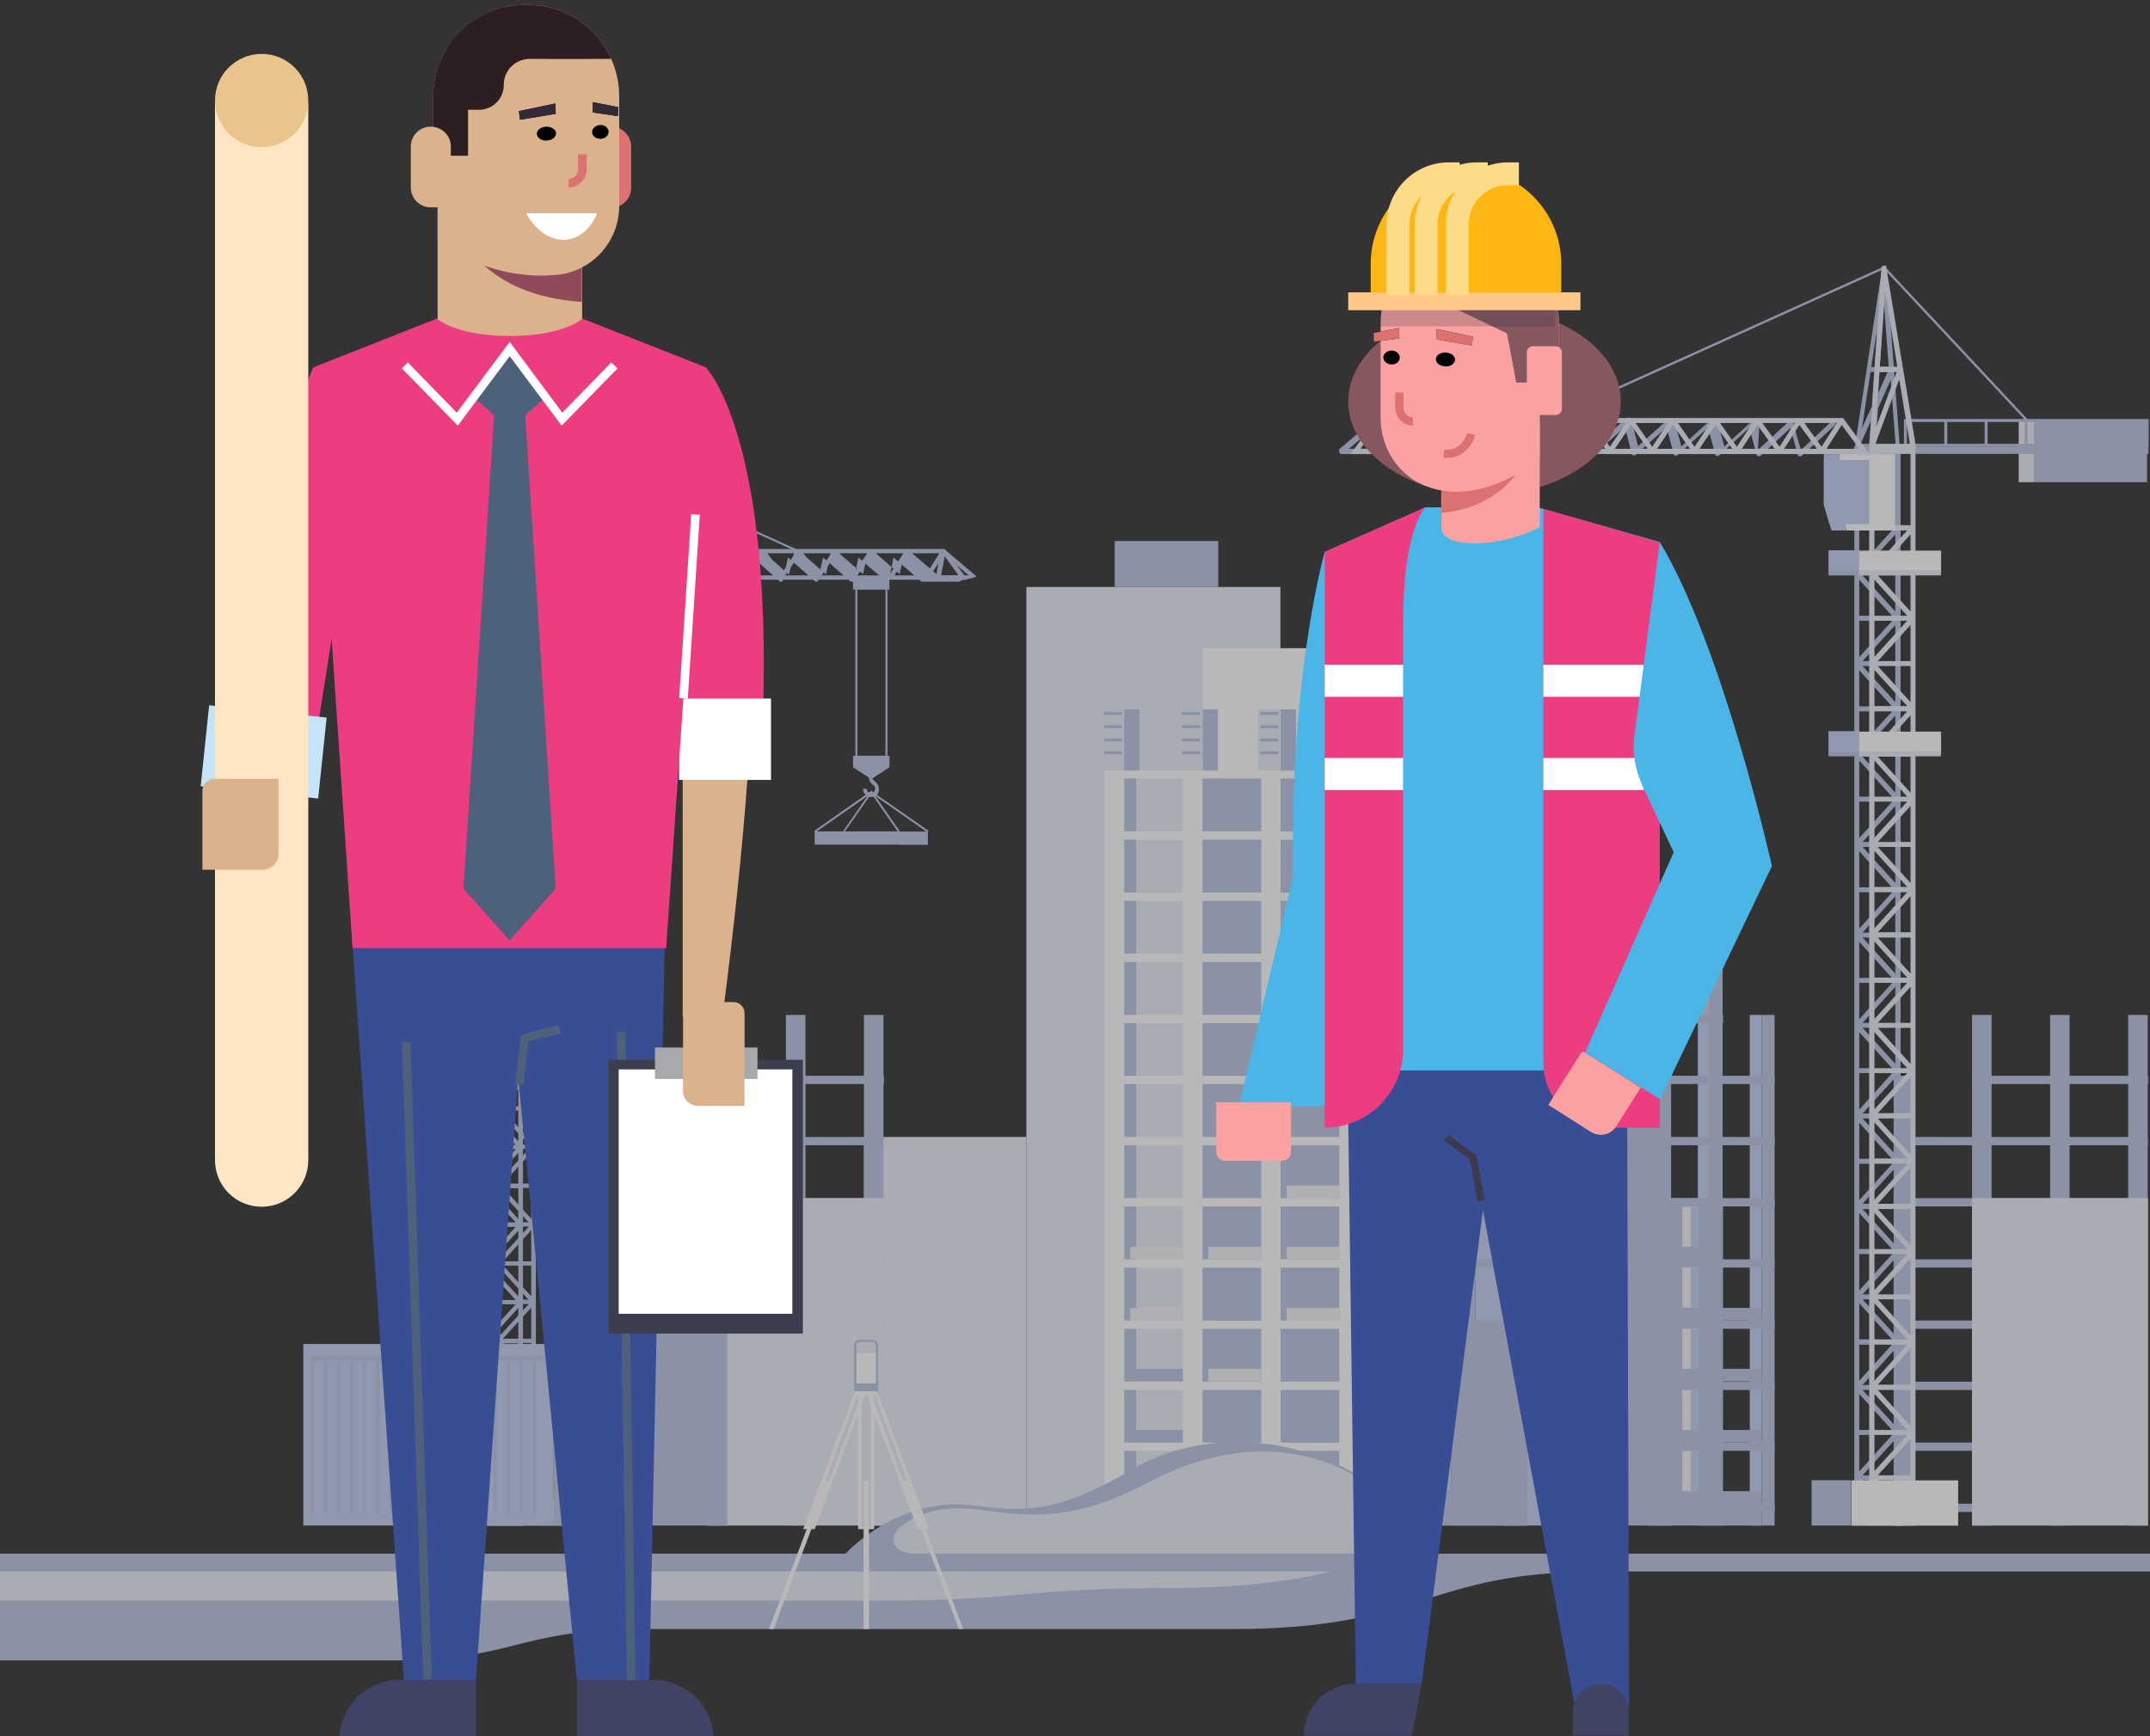 <?xml version="1.0" encoding="utf-8"?>
<!-- Generator: Adobe Illustrator 27.8.1, SVG Export Plug-In . SVG Version: 6.00 Build 0)  -->
<svg version="1.1" id="Layer_1" xmlns="http://www.w3.org/2000/svg" xmlns:xlink="http://www.w3.org/1999/xlink" x="0px" y="0px"
	 viewBox="0 0 650 525" style="enable-background:new 0 0 650 525;" xml:space="preserve">
<rect x="0" y="0" width="650" height="525" fill="#333333" stroke="none"/>
<style type="text/css">
	.st0{opacity:0.65;}
	.st1{fill:#BCC5E4;}
	.st2{fill:#E9EDF7;}
	.st3{fill:#C3D0F2;}
	.st4{fill:#F2F3F8;}
	.st5{fill:#404063;}
	.st6{fill:#FFFFFF;}
	.st7{fill:#F49055;}
	.st8{fill:#50517D;}
	.st9{fill:#5B5F99;}
	.st10{fill:#B2B2B2;}
	.st11{fill:#878787;}
	.st12{fill:#ED3D81;}
	.st13{fill:#C3E5F7;}
	.st14{fill:#384D93;}
	.st15{fill:#4D627A;}
	.st16{fill:#414366;}
	.st17{fill:#DCB28D;}
	.st18{fill:#3C3D4D;}
	.st19{fill:#A7A9AC;}
	.st20{fill:#DB7170;}
	.st21{fill:#8F4B59;}
	.st22{fill:#2D1E22;}
	.st23{fill:#FDE6C4;}
	.st24{fill:#EAC48C;}
	.st25{clip-path:url(#SVGID_00000134947548359257998700000014228879714638092178_);}
	.st26{clip-path:url(#SVGID_00000000901275346032826890000008713661636301349055_);}
	.st27{clip-path:url(#SVGID_00000021841448750847563360000004309787771301434504_);}
	.st28{clip-path:url(#SVGID_00000067942295550005351910000017356923288619723674_);}
	.st29{clip-path:url(#SVGID_00000003808273575989301900000004312441923850032022_);}
	.st30{clip-path:url(#SVGID_00000087410119847219412240000016549683190528528001_);fill:#332938;}
	.st31{clip-path:url(#SVGID_00000094601241495734132090000007430166485105044616_);}
	.st32{clip-path:url(#SVGID_00000122002263760993663190000001357547924588513709_);fill:#332938;}
	.st33{fill:#4AB6E8;}
	.st34{fill:#3A3B4D;}
	.st35{fill:#FAA2A1;}
	.st36{fill:#875760;}
	.st37{fill:#A16971;}
	.st38{fill:#FFC887;}
	.st39{fill:#FDB714;}
	.st40{fill:#FEDB89;}
	.st41{opacity:0.22;fill:#2E2E3B;}
	.st42{clip-path:url(#SVGID_00000031164993622860722510000017101683857999888038_);}
	.st43{clip-path:url(#SVGID_00000076571570102074880670000009042869396070853762_);}
	.st44{clip-path:url(#SVGID_00000165228924570339964300000010171353175962580620_);}
	.st45{clip-path:url(#SVGID_00000147202970667444785430000017140364136745851542_);}
	.st46{clip-path:url(#SVGID_00000018931075697805788930000003551385396558249361_);}
	.st47{clip-path:url(#SVGID_00000010296782988196196300000008651494752755445399_);fill:#DB7170;}
	.st48{clip-path:url(#SVGID_00000011028488843268325610000006842026162118601094_);}
	.st49{clip-path:url(#SVGID_00000140695609058746038970000006347555368866809250_);fill:#DB7170;}
</style>
<g>
	<g class="st0">
		<g>
			<rect x="572.5" y="325.3" class="st1" width="5.9" height="136"/>
			<rect x="596.2" y="306.9" class="st1" width="5.9" height="154.4"/>
			<rect x="619.8" y="306.9" class="st1" width="5.9" height="154.4"/>
			<rect x="643.4" y="306.9" class="st1" width="5.9" height="154.4"/>
			<g>
				<rect x="572.5" y="454.7" class="st1" width="76.8" height="2.5"/>
				<rect x="572.5" y="436.2" class="st1" width="76.8" height="2.5"/>
				<rect x="572.5" y="417.8" class="st1" width="76.8" height="2.5"/>
				<rect x="572.5" y="399.3" class="st1" width="76.8" height="2.5"/>
				<rect x="572.5" y="380.8" class="st1" width="76.8" height="2.5"/>
				<rect x="572.5" y="362.3" class="st1" width="76.8" height="2.5"/>
				<rect x="572.5" y="343.8" class="st1" width="76.8" height="2.5"/>
				<rect x="596.2" y="325.3" class="st1" width="53.2" height="2.5"/>
			</g>
			<rect x="596.2" y="362.3" class="st2" width="53.2" height="99"/>
		</g>
		<g>
			<rect x="261.2" y="343.8" class="st2" width="49.1" height="117.5"/>
			<g>
				<rect x="310.3" y="177.5" class="st2" width="76.8" height="283.8"/>
				<rect x="337" y="163.6" class="st1" width="31.3" height="13.9"/>
			</g>
			<rect x="190.3" y="325.3" class="st1" width="5.9" height="136"/>
			<rect x="214" y="306.9" class="st1" width="5.9" height="154.4"/>
			<rect x="237.6" y="306.9" class="st1" width="5.9" height="154.4"/>
			<rect x="261.2" y="306.9" class="st1" width="5.9" height="154.4"/>
			<g>
				<rect x="190.3" y="454.7" class="st1" width="76.8" height="2.5"/>
				<rect x="190.3" y="436.2" class="st1" width="76.8" height="2.5"/>
				<rect x="190.3" y="417.8" class="st1" width="76.8" height="2.5"/>
				<rect x="190.3" y="399.3" class="st1" width="76.8" height="2.5"/>
				<rect x="190.3" y="380.8" class="st1" width="76.8" height="2.5"/>
				<rect x="190.3" y="362.3" class="st1" width="76.8" height="2.5"/>
				<rect x="190.3" y="343.8" class="st1" width="76.8" height="2.5"/>
				<rect x="214" y="325.3" class="st1" width="53.2" height="2.5"/>
			</g>
			<rect x="214" y="362.3" class="st2" width="53.2" height="99"/>
		</g>
		<rect x="446.1" y="306.9" class="st3" width="39.5" height="154.4"/>
		<g>
			<rect x="482" y="288.4" class="st3" width="3.6" height="172.9"/>
			<rect x="497.7" y="288.4" class="st3" width="3.6" height="172.9"/>
			<rect x="513.3" y="288.4" class="st3" width="3.6" height="172.9"/>
			<rect x="529" y="306.9" class="st3" width="3.6" height="154.4"/>
			<rect x="501.3" y="288.4" class="st1" width="3.9" height="172.9"/>
			<rect x="516.9" y="288.4" class="st1" width="3.9" height="172.9"/>
			<rect x="532.6" y="306.9" class="st1" width="3.9" height="154.4"/>
			<rect x="501.3" y="362.3" class="st1" width="19.6" height="99"/>
			<rect x="520.8" y="432.4" class="st1" width="11.7" height="3.8"/>
			<rect x="520.8" y="450.9" class="st1" width="11.7" height="10.4"/>
			<rect x="520.8" y="413.9" class="st1" width="11.7" height="3.8"/>
			<rect x="520.8" y="395.5" class="st1" width="11.7" height="3.8"/>
			<rect x="485.6" y="288.4" class="st1" width="3.9" height="172.9"/>
			<g>
				<rect x="485.6" y="454.7" class="st1" width="50.9" height="2.5"/>
				<rect x="485.6" y="436.2" class="st1" width="50.9" height="2.5"/>
				<rect x="485.6" y="417.8" class="st1" width="50.9" height="2.5"/>
				<rect x="485.6" y="399.3" class="st1" width="50.9" height="2.5"/>
				<rect x="485.6" y="380.8" class="st1" width="50.9" height="2.5"/>
				<rect x="485.6" y="362.3" class="st1" width="50.9" height="2.5"/>
				<rect x="485.6" y="343.8" class="st1" width="50.9" height="2.5"/>
				<rect x="485.6" y="325.3" class="st1" width="50.9" height="2.5"/>
				<rect x="485.6" y="306.9" class="st1" width="35.3" height="2.5"/>
			</g>
			<rect x="485.6" y="306.9" class="st1" width="19.6" height="154.4"/>
			<g>
				<rect x="508.6" y="401.8" class="st4" width="4.8" height="12.1"/>
				<rect x="508.6" y="420.3" class="st4" width="4.8" height="12.1"/>
				<rect x="508.6" y="438.8" class="st4" width="4.8" height="12.1"/>
				<rect x="508.6" y="383.3" class="st4" width="4.8" height="12.1"/>
				<rect x="508.6" y="364.9" class="st4" width="4.8" height="12.1"/>
			</g>
			<g>
				<rect x="511.1" y="401.8" class="st3" width="2.4" height="12.1"/>
				<rect x="511.1" y="420.3" class="st3" width="2.4" height="12.1"/>
				<rect x="511.1" y="438.8" class="st3" width="2.4" height="12.1"/>
				<rect x="511.1" y="383.3" class="st3" width="2.4" height="12.1"/>
				<rect x="511.1" y="364.9" class="st3" width="2.4" height="12.1"/>
			</g>
		</g>
		<g>
			<rect x="363.6" y="232.9" class="st1" width="47.3" height="228.4"/>
			
				<rect x="410.8" y="232.9" transform="matrix(-1 -1.224647e-16 1.224647e-16 -1 852.976 694.246)" class="st5" width="31.3" height="228.4"/>
			<rect x="334" y="232.9" class="st6" width="5.9" height="228.4"/>
			<rect x="357.6" y="232.9" class="st6" width="5.9" height="228.4"/>
			<rect x="381.3" y="232.9" class="st6" width="5.9" height="228.4"/>
			<rect x="404.9" y="232.9" class="st6" width="5.9" height="228.4"/>
			<rect x="339.9" y="232.9" class="st1" width="3.6" height="228.4"/>
			<rect x="363.6" y="232.9" class="st1" width="3.6" height="228.4"/>
			<rect x="387.2" y="232.9" class="st1" width="3.6" height="228.4"/>
			<g>
				<rect x="334" y="454.7" class="st6" width="76.8" height="2.5"/>
				<rect x="334" y="436.2" class="st6" width="76.8" height="2.5"/>
				<rect x="334" y="417.8" class="st6" width="76.8" height="2.5"/>
				<rect x="334" y="399.3" class="st6" width="76.8" height="2.5"/>
				<rect x="334" y="380.8" class="st6" width="76.8" height="2.5"/>
				<rect x="334" y="362.3" class="st6" width="76.8" height="2.5"/>
				<rect x="334" y="343.8" class="st6" width="76.8" height="2.5"/>
				<rect x="334" y="325.3" class="st6" width="76.8" height="2.5"/>
				<rect x="334" y="306.9" class="st6" width="76.8" height="2.5"/>
				<rect x="334" y="288.4" class="st6" width="76.8" height="2.5"/>
				<rect x="334" y="269.9" class="st6" width="76.8" height="2.5"/>
				<rect x="334" y="251.4" class="st6" width="76.8" height="2.5"/>
				<rect x="334" y="232.9" class="st6" width="76.8" height="2.5"/>
			</g>
			<rect x="363.6" y="196" class="st6" width="47.3" height="37"/>
			<rect x="333" y="214.5" class="st2" width="6.9" height="18.5"/>
			<rect x="339.9" y="214.5" class="st1" width="4.6" height="18.5"/>
			<rect x="356.6" y="214.5" class="st2" width="6.9" height="18.5"/>
			<rect x="363.6" y="214.5" class="st1" width="4.6" height="18.5"/>
			<rect x="380.3" y="214.5" class="st2" width="6.9" height="18.5"/>
			<rect x="387.2" y="214.5" class="st1" width="4.6" height="18.5"/>
			<rect x="403.9" y="214.5" class="st2" width="6.9" height="18.5"/>
			<rect x="457.8" y="232.9" class="st1" width="3.9" height="228.4"/>
			<rect x="442.2" y="232.9" class="st1" width="3.9" height="228.4"/>
			<rect x="426.5" y="232.9" class="st1" width="3.9" height="228.4"/>
			<rect x="410.8" y="232.9" class="st1" width="3.9" height="228.4"/>
			<rect x="454.2" y="232.9" class="st3" width="3.6" height="228.4"/>
			<rect x="438.6" y="232.9" class="st3" width="3.6" height="228.4"/>
			<rect x="422.9" y="232.9" class="st3" width="3.6" height="228.4"/>
			
				<rect x="410.8" y="196" transform="matrix(-1 -1.224647e-16 1.224647e-16 -1 852.976 428.913)" class="st1" width="31.3" height="37"/>
			<rect x="410.8" y="214.5" class="st1" width="4.6" height="18.5"/>
			<rect x="422.2" y="214.5" class="st2" width="4.3" height="18.5"/>
			<rect x="426.5" y="214.5" class="st1" width="4.6" height="18.5"/>
			<rect x="437.9" y="214.5" class="st2" width="4.3" height="18.5"/>
			<rect x="442.2" y="214.5" class="st1" width="4.6" height="18.5"/>
			<rect x="453.5" y="214.5" class="st2" width="4.3" height="18.5"/>
			<rect x="457.8" y="214.5" class="st1" width="4.6" height="18.5"/>
			<g>
				<rect x="410.8" y="454.7" class="st1" width="50.9" height="2.5"/>
				<rect x="410.8" y="436.2" class="st1" width="50.9" height="2.5"/>
				<rect x="410.8" y="417.8" class="st1" width="50.9" height="2.5"/>
				<rect x="410.8" y="399.3" class="st1" width="50.9" height="2.5"/>
				<rect x="410.8" y="380.8" class="st1" width="50.9" height="2.5"/>
				<rect x="410.8" y="362.3" class="st1" width="50.9" height="2.5"/>
				<rect x="410.8" y="343.8" class="st1" width="50.9" height="2.5"/>
				<rect x="410.8" y="325.3" class="st1" width="50.9" height="2.5"/>
				<rect x="410.8" y="306.9" class="st1" width="50.9" height="2.5"/>
				<rect x="410.8" y="288.4" class="st1" width="50.9" height="2.5"/>
				<rect x="410.8" y="269.9" class="st1" width="50.9" height="2.5"/>
				<rect x="410.8" y="251.4" class="st1" width="50.9" height="2.5"/>
				<rect x="410.8" y="232.9" class="st1" width="50.9" height="2.5"/>
			</g>
			<rect x="365.3" y="450.9" class="st7" width="15.9" height="3.8"/>
			<g>
				<rect x="333.7" y="215.3" class="st1" width="5.5" height="0.9"/>
				<rect x="333.7" y="219.3" class="st1" width="5.5" height="0.9"/>
				<rect x="333.7" y="223.3" class="st1" width="5.5" height="0.9"/>
				<rect x="333.7" y="227.2" class="st1" width="5.5" height="0.9"/>
			</g>
			<rect x="341.7" y="450.9" class="st7" width="15.9" height="3.8"/>
			<rect x="389" y="450.9" class="st7" width="15.9" height="3.8"/>
			<g>
				<rect x="357.3" y="215.3" class="st1" width="5.5" height="0.9"/>
				<rect x="357.3" y="219.3" class="st1" width="5.5" height="0.9"/>
				<rect x="357.3" y="223.3" class="st1" width="5.5" height="0.9"/>
				<rect x="357.3" y="227.2" class="st1" width="5.5" height="0.9"/>
			</g>
			<g>
				<rect x="381" y="215.3" class="st1" width="5.5" height="0.9"/>
				<rect x="381" y="219.3" class="st1" width="5.5" height="0.9"/>
				<rect x="381" y="223.3" class="st1" width="5.5" height="0.9"/>
				<rect x="381" y="227.2" class="st1" width="5.5" height="0.9"/>
			</g>
			<g>
				<rect x="404.6" y="215.3" class="st1" width="5.5" height="0.9"/>
				<rect x="404.6" y="219.3" class="st1" width="5.5" height="0.9"/>
				<rect x="404.6" y="223.3" class="st1" width="5.5" height="0.9"/>
				<rect x="404.6" y="227.2" class="st1" width="5.5" height="0.9"/>
			</g>
			<rect x="365.3" y="432.4" class="st1" width="15.9" height="3.8"/>
			<rect x="341.7" y="432.4" class="st1" width="15.9" height="3.8"/>
			<rect x="389" y="432.4" class="st1" width="15.9" height="3.8"/>
			<rect x="365.3" y="413.9" class="st4" width="15.9" height="3.8"/>
			<rect x="341.7" y="413.9" class="st1" width="15.9" height="3.8"/>
			<rect x="389" y="413.9" class="st1" width="15.9" height="3.8"/>
			<rect x="365.3" y="395.5" class="st1" width="15.9" height="3.8"/>
			<rect x="341.7" y="395.5" class="st4" width="15.9" height="3.8"/>
			<rect x="389" y="395.5" class="st4" width="15.9" height="3.8"/>
			<rect x="365.3" y="377" class="st4" width="15.9" height="3.8"/>
			<rect x="341.7" y="377" class="st4" width="15.9" height="3.8"/>
			<rect x="389" y="377" class="st4" width="15.9" height="3.8"/>
			<rect x="389" y="358.5" class="st4" width="15.9" height="3.8"/>
			<g>
				<rect x="422.8" y="215.3" class="st1" width="3" height="0.9"/>
				<rect x="422.8" y="219.3" class="st1" width="3" height="0.9"/>
				<rect x="422.8" y="223.3" class="st1" width="3" height="0.9"/>
				<rect x="422.8" y="227.2" class="st1" width="3" height="0.9"/>
			</g>
			<g>
				<rect x="438.5" y="215.3" class="st1" width="3" height="0.9"/>
				<rect x="438.5" y="219.3" class="st1" width="3" height="0.9"/>
				<rect x="438.5" y="223.3" class="st1" width="3" height="0.9"/>
				<rect x="438.5" y="227.2" class="st1" width="3" height="0.9"/>
			</g>
			<g>
				<rect x="454.2" y="215.3" class="st1" width="3" height="0.9"/>
				<rect x="454.2" y="219.3" class="st1" width="3" height="0.9"/>
				<rect x="454.2" y="223.3" class="st1" width="3" height="0.9"/>
				<rect x="454.2" y="227.2" class="st1" width="3" height="0.9"/>
			</g>
			<rect x="410.8" y="362.3" class="st1" width="19.6" height="39.5"/>
			<rect x="365.3" y="457.3" class="st4" width="15.9" height="4"/>
			<rect x="341.7" y="457.3" class="st4" width="15.9" height="4"/>
			<rect x="389" y="457.3" class="st4" width="15.9" height="4"/>
			<rect x="410.8" y="399.3" class="st1" width="50.9" height="62"/>
			<rect x="433.9" y="420.3" class="st8" width="4.8" height="12.1"/>
			<rect x="433.9" y="401.8" class="st8" width="4.8" height="12.1"/>
			<rect x="433.9" y="438.8" class="st8" width="4.8" height="12.1"/>
			<rect x="436.3" y="401.8" class="st3" width="2.4" height="12.1"/>
			<rect x="436.3" y="420.3" class="st3" width="2.4" height="12.1"/>
			<rect x="436.3" y="438.8" class="st3" width="2.4" height="12.1"/>
		</g>
		<g>
			<path class="st1" d="M150,174v287.3h12V174H150z M159.8,206.8l-8.5,9.3v-20l8.5,9.3h-2.4v1.3H159.8z M159.8,230.3l-8.5,9.3v-20
				l8.5,9.3h-2.4v1.3H159.8z M159.8,253.7l-8.5,9.3v-20l8.5,9.3h-2.4v1.3H159.8z M159.8,277.2l-8.5,9.3v-20l8.5,9.3h-2.4v1.3H159.8z
				 M159.8,300.6l-8.5,9.3v-20l8.5,9.3h-2.4v1.3H159.8z M159.8,324.1l-8.5,9.3v-20l8.5,9.3h-2.4v1.3H159.8z M159.8,347.5l-8.5,9.3
				v-20l8.5,9.3h-2.4v1.3H159.8z M159.8,371l-8.5,9.3v-20l8.5,9.3h-2.4v1.3H159.8z M159.8,394.4l-8.5,9.3v-20l8.5,9.3h-2.4v1.3
				H159.8z M159.8,417.9l-8.5,9.3v-20l8.5,9.3h-2.4v1.3H159.8z M159.8,441.3l-8.5,9.3v-20l8.5,9.3h-2.4v1.3H159.8z M160.6,428.3
				h-3.3v1.3h3.3v9.3l-9.1-10l9.1-10V428.3z M160.6,404.8h-3.3v1.3h3.3v9.3l-9.1-10l9.1-10V404.8z M160.6,381.4h-3.3v1.3h3.3v9.3
				l-9.1-10l9.1-10V381.4z M160.6,357.9h-3.3v1.3h3.3v9.3l-9.1-10l9.1-10V357.9z M160.6,334.5h-3.3v1.3h3.3v9.3l-9.1-10l9.1-10
				V334.5z M160.6,311h-3.3v1.3h3.3v9.3l-9.1-10l9.1-10V311z M160.6,287.6h-3.3v1.3h3.3v9.3l-9.1-10l9.1-10V287.6z M160.6,264.1
				h-3.3v1.3h3.3v9.3l-9.1-10l9.1-10V264.1z M160.6,240.7h-3.3v1.3h3.3v9.3l-9.1-10l9.1-10V240.7z M160.6,217.2h-3.3v1.3h3.3v9.3
				l-9.1-10l9.1-10V217.2z M160.6,175.3v18.5h-3.3v1.3h3.3v9.3l-9.3-10.3v-18.9H160.6z M151.3,460v-7.3l9.3-10.3v9.3h-3.3v1.3h3.3
				v6.9H151.3z"/>
			<g>
				
					<rect x="108.8" y="146.6" transform="matrix(0.683 -0.731 0.731 0.683 -64.27 145.791)" class="st1" width="54" height="0.6"/>
			</g>
			<g>
				
					<rect x="197.6" y="99" transform="matrix(0.412 -0.911 0.911 0.412 -17.487 266.767)" class="st1" width="0.6" height="95.9"/>
			</g>
			
				<rect x="115.4" y="166.7" transform="matrix(-1 -1.224647e-16 1.224647e-16 -1 234.727 349.325)" class="st1" width="3.9" height="16"/>
			
				<rect x="86" y="166.7" transform="matrix(-1 -1.224647e-16 1.224647e-16 -1 201.449 349.325)" class="st1" width="29.4" height="16"/>
			<g>
				<polygon class="st1" points="246.5,251.7 246.2,251.2 263.5,239.1 272,251.3 271.5,251.6 263.4,239.9 				"/>
			</g>
			<g>
				<polygon class="st1" points="280.4,251.7 263.5,239.9 255.3,251.6 254.9,251.3 263.4,239.1 263.6,239.3 280.7,251.2 				"/>
			</g>
			<g>
				<rect x="246.3" y="251.4" class="st1" width="25.4" height="4"/>
			</g>
			<g>
				
					<rect x="271.8" y="251.4" transform="matrix(-1 -1.224647e-16 1.224647e-16 -1 552.31 506.86)" class="st1" width="8.8" height="4"/>
			</g>
			<g>
				<g>
					<path class="st1" d="M263.4,241c-1.4,0-2.5-1.1-2.5-2.5h1.1c0,0.7,0.6,1.3,1.3,1.3s1.3-0.6,1.3-1.3c0-0.4-0.2-0.7-0.3-0.9
						c-0.1-0.1-0.2-0.2-0.4-0.3c-0.5-0.4-1.2-1-1.2-2.1h1.1c0,0.5,0.3,0.8,0.8,1.2c0.2,0.2,0.4,0.3,0.5,0.5c0.4,0.5,0.6,1,0.6,1.6
						C265.9,239.9,264.8,241,263.4,241z"/>
				</g>
			</g>
			<g>
				<polygon class="st1" points="257.9,228.5 257.9,232 263.4,235.6 268.9,232 268.9,228.5 				"/>
			</g>
			<g>
				<rect x="258.6" y="178.2" class="st1" width="0.6" height="50.3"/>
			</g>
			<g>
				<rect x="267.7" y="178.2" class="st1" width="0.6" height="50.3"/>
			</g>
			<path class="st1" d="M295.1,174.2l-9.4-8c0,0,0,0,0,0c0,0,0,0-0.1,0c0,0,0,0-0.1,0c0,0,0,0-0.1,0c0,0,0,0-0.1,0c0,0,0,0,0,0
				c0,0,0,0,0,0c0,0,0,0-0.1,0c0,0,0,0-0.1,0c0,0,0,0-0.1,0c0,0,0,0-0.1,0c0,0,0,0-0.1,0c0,0,0,0-0.1,0c0,0,0,0-0.1,0c0,0,0,0-0.1,0
				c0,0,0,0,0,0c0,0,0,0-0.1,0.1c0,0,0,0,0,0c0,0,0,0,0,0c0,0,0,0,0,0.1c0,0,0,0,0,0.1c0,0,0,0,0,0.1c0,0,0,0,0,0.1c0,0,0,0,0,0
				l-1.3,6.9l-8.5-7.3c0,0,0,0,0,0c0,0,0,0-0.1,0c0,0,0,0-0.1,0c0,0,0,0-0.1,0c0,0,0,0-0.1,0c0,0,0,0,0,0c0,0,0,0,0,0c0,0,0,0-0.1,0
				c0,0,0,0-0.1,0c0,0,0,0-0.1,0c0,0,0,0-0.1,0c0,0,0,0-0.1,0c0,0,0,0-0.1,0c0,0,0,0-0.1,0c0,0,0,0-0.1,0c0,0,0,0,0,0c0,0,0,0,0,0
				c0,0,0,0,0,0c0,0,0,0,0,0c0,0,0,0,0,0.1c0,0,0,0,0,0.1c0,0,0,0,0,0.1c0,0,0,0,0,0.1c0,0,0,0,0,0l-1.4,6.9l-8.4-7.3c0,0,0,0,0,0
				c0,0,0,0-0.1,0c0,0,0,0-0.1,0c0,0,0,0-0.1,0c0,0,0,0-0.1,0c0,0,0,0,0,0c0,0,0,0,0,0c0,0,0,0-0.1,0c0,0,0,0-0.1,0c0,0,0,0-0.1,0
				c0,0,0,0-0.1,0c0,0,0,0-0.1,0c0,0,0,0-0.1,0c0,0,0,0-0.1,0c0,0,0,0,0,0c0,0,0,0-0.1,0c0,0,0,0,0,0c0,0,0,0,0,0c0,0,0,0,0,0
				c0,0,0,0,0,0.1c0,0,0,0,0,0.1c0,0,0,0,0,0.1c0,0,0,0,0,0.1c0,0,0,0,0,0l-1.5,6.9l-8.4-7.3c0,0,0,0,0,0c0,0,0,0-0.1,0
				c0,0,0,0-0.1,0c0,0,0,0-0.1,0c0,0,0,0-0.1,0c0,0,0,0,0,0c0,0,0,0,0,0c0,0,0,0-0.1,0c0,0,0,0-0.1,0c0,0,0,0-0.1,0c0,0,0,0-0.1,0
				c0,0,0,0-0.1,0c0,0,0,0-0.1,0c0,0,0,0-0.1,0c0,0,0,0-0.1,0c0,0,0,0,0,0c0,0,0,0-0.1,0.1c0,0,0,0,0,0c0,0,0,0,0,0c0,0,0,0,0,0.1
				c0,0,0,0,0,0.1c0,0,0,0,0,0.1c0,0,0,0,0,0.1c0,0,0,0,0,0l-1.5,6.9l-8.3-7.3c0,0,0,0,0,0c0,0,0,0-0.1,0c0,0,0,0-0.1,0
				c0,0,0,0-0.1,0c0,0,0,0-0.1,0c0,0,0,0,0,0c0,0,0,0,0,0c0,0,0,0-0.1,0c0,0,0,0-0.1,0c0,0,0,0-0.1,0c0,0,0,0-0.1,0c0,0,0,0-0.1,0
				c0,0,0,0-0.1,0c0,0,0,0-0.1,0c0,0,0,0-0.1,0c0,0,0,0,0,0c0,0,0,0-0.1,0.1c0,0,0,0,0,0c0,0,0,0,0,0c0,0,0,0,0,0.1c0,0,0,0,0,0.1
				c0,0,0,0,0,0.1c0,0,0,0,0,0.1c0,0,0,0,0,0l-1.6,6.9l-8.2-7.3c0,0,0,0,0,0c0,0,0,0-0.1,0c0,0,0,0-0.1,0c0,0,0,0-0.1,0
				c0,0,0,0-0.1,0c0,0,0,0,0,0c0,0,0,0,0,0c0,0,0,0-0.1,0c0,0,0,0-0.1,0c0,0,0,0-0.1,0c0,0,0,0-0.1,0c0,0,0,0-0.1,0c0,0,0,0-0.1,0
				c0,0,0,0-0.1,0c0,0,0,0-0.1,0c0,0,0,0,0,0c0,0,0,0-0.1,0c0,0,0,0,0,0c0,0,0,0,0,0c0,0,0,0,0,0.1c0,0,0,0,0,0.1c0,0,0,0,0,0.1
				c0,0,0,0,0,0.1c0,0,0,0,0,0l-1.7,6.9l-8.2-7.3c0,0,0,0,0,0c0,0,0,0-0.1,0c0,0,0,0-0.1,0c0,0,0,0-0.1,0c0,0,0,0-0.1,0c0,0,0,0,0,0
				c0,0,0,0,0,0c0,0,0,0-0.1,0c0,0,0,0-0.1,0c0,0,0,0-0.1,0c0,0,0,0-0.1,0c0,0,0,0-0.1,0c0,0,0,0-0.1,0c0,0,0,0-0.1,0c0,0,0,0,0,0
				c0,0,0,0-0.1,0c0,0,0,0,0,0c0,0,0,0,0,0c0,0,0,0,0,0c0,0,0,0,0,0.1c0,0,0,0,0,0.1c0,0,0,0,0,0.1c0,0,0,0,0,0.1c0,0,0,0,0,0
				l-1.7,6.9l-8.1-7.3c0,0,0,0,0,0c0,0,0,0-0.1,0c0,0,0,0-0.1,0c0,0,0,0-0.1,0c0,0,0,0-0.1,0c0,0,0,0,0,0c0,0,0,0,0,0c0,0,0,0-0.1,0
				c0,0,0,0-0.1,0c0,0,0,0-0.1,0c0,0,0,0-0.1,0c0,0,0,0-0.1,0c0,0,0,0-0.1,0c0,0,0,0-0.1,0c0,0,0,0-0.1,0c0,0,0,0,0,0
				c0,0,0,0-0.1,0.1c0,0,0,0,0,0c0,0,0,0,0,0c0,0,0,0,0,0.1c0,0,0,0,0,0.1c0,0,0,0,0,0.1c0,0,0,0,0,0.1c0,0,0,0,0,0l-1.8,6.9l-8-7.3
				c0,0,0,0,0,0c0,0,0,0-0.1,0c0,0,0,0-0.1,0c0,0,0,0-0.1,0c0,0,0,0-0.1,0c0,0,0,0,0,0c0,0,0,0,0,0c0,0,0,0-0.1,0c0,0,0,0-0.1,0
				c0,0,0,0-0.1,0c0,0,0,0-0.1,0c0,0,0,0-0.1,0c0,0,0,0-0.1,0c0,0,0,0-0.1,0c0,0,0,0-0.1,0c0,0,0,0-0.1,0c0,0,0,0-0.1,0c0,0,0,0,0,0
				c0,0,0,0,0,0c0,0,0,0,0,0.1c0,0,0,0,0,0.1c0,0,0,0,0,0.1c0,0,0,0,0,0.1c0,0,0,0,0,0l-1.9,6.9l-8-7.3c0,0,0,0,0,0c0,0,0,0-0.1,0
				c0,0,0,0-0.1,0c0,0,0,0-0.1,0c0,0,0,0-0.1,0c0,0,0,0,0,0c0,0,0,0,0,0c0,0,0,0-0.1,0c0,0,0,0-0.1,0c0,0,0,0-0.1,0c0,0,0,0-0.1,0
				c0,0,0,0-0.1,0c0,0,0,0-0.1,0c0,0,0,0-0.1,0c0,0,0,0-0.1,0c0,0,0,0-0.1,0c0,0,0,0-0.1,0c0,0,0,0,0,0c0,0,0,0,0,0c0,0,0,0,0,0.1
				c0,0,0,0,0,0.1c0,0,0,0,0,0.1c0,0,0,0,0,0.1c0,0,0,0,0,0l-1.9,6.9l-7.9-7.3c0,0,0,0,0,0c0,0,0,0-0.1,0c0,0,0,0-0.1,0
				c0,0,0,0-0.1,0c0,0,0,0-0.1,0c0,0,0,0,0,0c0,0,0,0,0,0c0,0,0,0-0.1,0c0,0,0,0-0.1,0c0,0,0,0-0.1,0c0,0,0,0-0.1,0c0,0,0,0-0.1,0
				c0,0,0,0-0.1,0c0,0,0,0-0.1,0c0,0,0,0-0.1,0c0,0,0,0-0.1,0c0,0,0,0-0.1,0c0,0,0,0,0,0c0,0,0,0,0,0c0,0,0,0,0,0.1c0,0,0,0,0,0.1
				c0,0,0,0,0,0.1c0,0,0,0,0,0.1c0,0,0,0,0,0l-2,7l-7.8-7.3c-0.3-0.2-0.7-0.2-0.9,0c-0.2,0.3-0.2,0.7,0,0.9l8.6,8c0,0,0,0,0,0
				c0,0,0,0,0.1,0c0,0,0,0,0.1,0c0,0,0,0,0.1,0c0,0,0,0,0.1,0c0,0,0,0,0,0c0,0,0,0,0,0c0,0,0,0,0,0c0,0,0.1,0,0.1,0c0,0,0.1,0,0.1,0
				c0,0,0,0,0,0c0,0,0.1,0,0.1,0c0,0,0,0,0,0c0,0,0.1,0,0.1,0c0,0,0,0,0,0c0,0,0.1-0.1,0.1-0.1c0,0,0,0,0,0c0,0,0,0,0,0
				c0,0,0,0,0.1-0.1c0,0,0,0,0,0c0,0,0,0,0-0.1c0,0,0,0,0,0c0,0,0,0,0,0l2-7l7.9,7.3c0,0,0,0,0,0c0,0,0,0,0.1,0c0,0,0,0,0.1,0
				c0,0,0,0,0.1,0c0,0,0,0,0.1,0c0,0,0,0,0,0c0,0,0,0,0,0c0,0,0,0,0,0c0,0,0.1,0,0.1,0c0,0,0.1,0,0.1,0c0,0,0,0,0,0c0,0,0.1,0,0.1,0
				c0,0,0,0,0,0c0,0,0.1,0,0.1,0c0,0,0,0,0,0c0,0,0.1-0.1,0.1-0.1c0,0,0,0,0,0c0,0,0,0,0,0c0,0,0,0,0.1-0.1c0,0,0,0,0,0
				c0,0,0,0,0-0.1c0,0,0,0,0,0c0,0,0,0,0,0l1.9-7l8,7.3c0,0,0,0,0,0c0,0,0,0,0,0c0,0,0,0,0.1,0c0,0,0,0,0,0c0,0,0,0,0.1,0
				c0,0,0,0,0,0c0,0,0,0,0,0c0,0,0,0,0,0c0,0,0.1,0,0.1,0c0,0,0.1,0,0.1,0c0,0,0,0,0,0c0,0,0.1,0,0.1,0c0,0,0,0,0,0c0,0,0.1,0,0.1,0
				c0,0,0,0,0,0c0,0,0.1-0.1,0.1-0.1c0,0,0,0,0,0c0,0,0,0,0,0c0,0,0,0,0.1-0.1c0,0,0,0,0,0c0,0,0,0,0-0.1c0,0,0,0,0,0c0,0,0,0,0,0
				l1.9-6.9l8,7.3c0,0,0,0,0,0c0,0,0,0,0.1,0c0,0,0,0,0.1,0c0,0,0,0,0.1,0c0,0,0,0,0.1,0c0,0,0,0,0,0c0,0,0,0,0,0c0,0,0,0,0,0
				c0,0,0.1,0,0.1,0c0,0,0.1,0,0.1,0c0,0,0,0,0,0c0,0,0.1,0,0.1,0c0,0,0,0,0,0c0,0,0.1,0,0.1,0c0,0,0,0,0,0c0,0,0.1-0.1,0.1-0.1
				c0,0,0,0,0,0c0,0,0,0,0,0c0,0,0,0,0.1-0.1c0,0,0,0,0,0c0,0,0,0,0-0.1c0,0,0,0,0,0c0,0,0,0,0,0l1.8-6.9l8.1,7.3c0,0,0,0,0,0
				c0,0,0,0,0,0c0,0,0,0,0.1,0c0,0,0,0,0,0c0,0,0,0,0.1,0c0,0,0,0,0,0c0,0,0,0,0,0c0,0,0.1,0,0.1,0c0,0,0,0,0,0c0,0,0.1,0,0.1,0
				c0,0,0,0,0,0c0,0,0.1,0,0.1,0c0,0,0,0,0,0c0,0,0.1,0,0.1,0c0,0,0,0,0,0c0,0,0.1-0.1,0.1-0.1c0,0,0,0,0,0c0,0,0,0,0,0
				c0,0,0-0.1,0.1-0.1c0,0,0,0,0,0c0,0,0,0,0-0.1c0,0,0,0,0,0c0,0,0,0,0,0l1.7-6.9l8.2,7.3c0,0,0,0,0,0c0,0,0,0,0,0c0,0,0,0,0.1,0
				c0,0,0,0,0,0c0,0,0,0,0.1,0c0,0,0,0,0,0c0,0,0,0,0,0c0,0,0.1,0,0.1,0c0,0,0,0,0,0c0,0,0.1,0,0.1,0c0,0,0,0,0,0c0,0,0.1,0,0.1,0
				c0,0,0,0,0,0c0,0,0.1,0,0.1,0c0,0,0,0,0,0c0,0,0.1-0.1,0.1-0.1c0,0,0,0,0,0c0,0,0,0,0,0c0,0,0-0.1,0.1-0.1c0,0,0,0,0,0
				c0,0,0,0,0-0.1c0,0,0,0,0-0.1c0,0,0,0,0,0l1.7-6.9l8.2,7.3c0,0,0,0,0,0c0,0,0,0,0,0c0,0,0,0,0.1,0c0,0,0,0,0,0c0,0,0.1,0,0.1,0
				c0,0,0,0,0,0c0,0,0,0,0,0c0,0,0.1,0,0.1,0c0,0,0,0,0,0c0,0,0.1,0,0.1,0c0,0,0,0,0,0c0,0,0.1,0,0.1,0c0,0,0,0,0,0c0,0,0.1,0,0.1,0
				c0,0,0,0,0,0c0,0,0.1-0.1,0.1-0.1c0,0,0,0,0,0c0,0,0,0,0,0c0,0,0-0.1,0.1-0.1c0,0,0,0,0,0c0,0,0,0,0-0.1c0,0,0,0,0-0.1
				c0,0,0,0,0,0l1.6-6.9l8.3,7.3c0,0,0,0,0,0c0,0,0,0,0,0c0,0,0,0,0.1,0c0,0,0,0,0,0c0,0,0.1,0,0.1,0c0,0,0,0,0,0c0,0,0,0,0,0
				c0,0,0.1,0,0.1,0c0,0,0,0,0,0c0,0,0.1,0,0.1,0c0,0,0,0,0,0c0,0,0.1,0,0.1,0c0,0,0,0,0,0c0,0,0.1,0,0.1,0c0,0,0,0,0,0
				c0,0,0.1-0.1,0.1-0.1c0,0,0,0,0,0c0,0,0,0,0,0c0,0,0-0.1,0.1-0.1c0,0,0,0,0,0c0,0,0,0,0-0.1c0,0,0,0,0-0.1c0,0,0,0,0,0l1.5-6.9
				l8.4,7.3c0,0,0,0,0,0c0,0,0,0,0,0c0,0,0,0,0.1,0c0,0,0,0,0,0c0,0,0.1,0,0.1,0c0,0,0,0,0,0c0,0,0,0,0,0c0,0,0.1,0,0.1,0
				c0,0,0,0,0,0c0,0,0.1,0,0.1,0c0,0,0,0,0,0c0,0,0.1,0,0.1,0c0,0,0,0,0,0c0,0,0.1,0,0.1,0c0,0,0,0,0,0c0,0,0.1-0.1,0.1-0.1
				c0,0,0,0,0,0c0,0,0,0,0,0c0,0,0-0.1,0.1-0.1c0,0,0,0,0,0c0,0,0,0,0-0.1c0,0,0,0,0-0.1c0,0,0,0,0,0l1.5-6.9l8.4,7.3c0,0,0,0,0,0
				c0,0,0,0,0,0c0,0,0,0,0.1,0c0,0,0,0,0,0c0,0,0.1,0,0.1,0c0,0,0,0,0,0c0,0,0,0,0,0c0,0,0.1,0,0.1,0c0,0,0,0,0,0c0,0,0.1,0,0.1,0
				c0,0,0,0,0,0c0,0,0.1,0,0.1,0c0,0,0,0,0,0c0,0,0.1,0,0.1,0c0,0,0,0,0,0c0,0,0.1-0.1,0.1-0.1c0,0,0,0,0,0c0,0,0,0,0,0
				c0,0,0-0.1,0.1-0.1c0,0,0,0,0,0c0,0,0,0,0-0.1c0,0,0,0,0-0.1c0,0,0,0,0,0l1.4-6.9l8.5,7.3c0,0,0,0,0,0c0,0,0,0,0,0c0,0,0,0,0.1,0
				c0,0,0,0,0,0c0,0,0,0,0,0c0,0,0,0,0.1,0c0,0,0,0,0,0c0,0,0,0,0,0c0,0,0,0,0,0c0,0,0.1,0,0.1,0c0,0,0,0,0,0c0,0,0,0,0,0h11
				c0.3,0,0.5-0.2,0.6-0.4C295.4,174.6,295.3,174.3,295.1,174.2z M284.5,174l1.2-6.1l7.2,6.1H284.5z"/>
			<rect x="85.7" y="173.5" class="st1" width="76.3" height="1.9"/>
			<g>
				<g>
					<path class="st1" d="M149.1,173.5H85.7v-7.2h63.4V173.5z M86.4,172.7h61.9v-5.6H86.4V172.7z"/>
				</g>
				<g>
					<rect x="96.1" y="166.7" class="st1" width="0.8" height="6.4"/>
				</g>
				<g>
					<rect x="106.5" y="166.7" class="st1" width="0.8" height="6.4"/>
				</g>
				<g>
					<rect x="117" y="166.7" class="st1" width="0.8" height="6.4"/>
				</g>
				<g>
					<rect x="127.4" y="166.7" class="st1" width="0.8" height="6.4"/>
				</g>
				<g>
					<rect x="137.9" y="166.7" class="st1" width="0.8" height="6.4"/>
				</g>
			</g>
			<path class="st1" d="M151.4,174l1.4-17.9l3.3,7.3l0.7,10.1c0,0.3,0.3,0.6,0.7,0.6h3.9c0.2,0,0.4-0.1,0.5-0.2
				c0.1-0.1,0.2-0.3,0.2-0.5l-7-46.1c0,0,0,0,0-0.1c0,0,0,0,0-0.1c0,0,0,0,0-0.1c0,0,0,0,0-0.1c0,0,0,0,0-0.1c0,0,0,0,0,0
				c0,0,0,0-0.1-0.1c0,0,0,0,0,0c0,0-0.1,0-0.1-0.1c0,0,0,0,0,0c-0.1,0-0.2-0.1-0.2-0.1c0,0,0,0,0,0c0,0,0,0,0,0c0,0-0.1,0-0.1,0
				c0,0,0,0,0,0c0,0,0,0-0.1,0c0,0-0.1,0-0.1,0c0,0,0,0,0,0c0,0-0.1,0-0.1,0c0,0,0,0,0,0c0,0-0.1,0-0.1,0.1c0,0,0,0,0,0
				c0,0,0,0-0.1,0.1c0,0,0,0,0,0c0,0,0,0,0,0.1c0,0,0,0,0,0.1c0,0,0,0,0,0.1c0,0,0,0,0,0.1c0,0,0,0,0,0.1c0,0,0,0,0,0L150,174H151.4
				z M158,172.7l-0.4-5.9l2.7,5.9H158z M159.9,168.7l-2.6-5.7l-0.6-8.9h1L159.9,168.7z M157.5,152.8h-0.8l-0.7-9.9L157.5,152.8z
				 M155.8,159.5l-2.5-5.5h2.1L155.8,159.5z M154.2,136.5l1.1,16.3H153L154.2,136.5z"/>
			<path class="st1" d="M285.6,166H164.9l-6.9,9.3h134.5L285.6,166z M176.1,167.8l4,6.2h-8.5L176.1,167.8z M170.3,173.5l-3.9-6.2
				h8.4L170.3,173.5z M177.3,167.3h8.4l-4.4,6.2L177.3,167.3z M187,167.8l4,6.2h-8.5L187,167.8z M188.3,167.3h8.4l-4.4,6.2
				L188.3,167.3z M197.9,167.8l4.1,6.2h-8.5L197.9,167.8z M199.2,167.3h8.4l-4.3,6.2L199.2,167.3z M208.9,167.8l4.2,6.2h-8.5
				L208.9,167.8z M210.1,167.3h8.4l-4.3,6.2L210.1,167.3z M219.8,167.8l4.2,6.2h-8.5L219.8,167.8z M221,167.3h8.4l-4.2,6.2
				L221,167.3z M230.7,167.8l4.3,6.2h-8.5L230.7,167.8z M232,167.3h8.4l-4.1,6.2L232,167.3z M241.6,167.8l4.3,6.2h-8.5L241.6,167.8z
				 M242.9,167.3h8.4l-4.1,6.2L242.9,167.3z M252.5,167.8l4.4,6.2h-8.5L252.5,167.8z M253.8,167.3h8.4l-4.1,6L253.8,167.3z
				 M263.4,167.8l4.4,6.2h-8.6L263.4,167.8z M264.7,167.3h8.4l-4,6.2L264.7,167.3z M274.4,167.8l4.5,6.2h-8.5L274.4,167.8z
				 M275.6,167.3h8.4l-3.9,6.2L275.6,167.3z M285.3,167.8l4.5,6.2h-8.5L285.3,167.8z M165.2,167.8l3.9,6.2h-8.5L165.2,167.8z"/>
			<path class="st1" d="M146.1,173.5v287.9h12V173.5H146.1z M147.4,196.2l8.5,9.3h-8.5V196.2z M147.4,206.8h8.5l-8.5,9.3V206.8z
				 M147.4,219.6l8.5,9.3h-8.5V219.6z M147.4,230.3h8.5l-8.5,9.3V230.3z M147.4,243.1l8.5,9.3h-8.5V243.1z M147.4,253.7h8.5
				l-8.5,9.3V253.7z M147.4,266.5l8.5,9.3h-8.5V266.5z M147.4,277.2h8.5l-8.5,9.3V277.2z M147.4,290l8.5,9.3h-8.5V290z M147.4,300.6
				h8.5l-8.5,9.3V300.6z M147.4,313.4l8.5,9.3h-8.5V313.4z M147.4,324.1h8.5l-8.5,9.3V324.1z M147.4,336.9l8.5,9.3h-8.5V336.9z
				 M147.4,347.5h8.5l-8.5,9.3V347.5z M147.4,360.3l8.5,9.3h-8.5V360.3z M147.4,371h8.5l-8.5,9.3V371z M147.4,383.8l8.5,9.3h-8.5
				V383.8z M147.4,394.4h8.5l-8.5,9.3V394.4z M147.4,407.2l8.5,9.3h-8.5V407.2z M147.4,417.9h8.5l-8.5,9.3V417.9z M147.4,430.7
				l8.5,9.3h-8.5V430.7z M147.4,441.3h8.5l-8.5,9.3V441.3z M156.7,442.4v9.3h-8.5L156.7,442.4z M148.2,429.6h8.5v9.3L148.2,429.6z
				 M156.7,428.3h-8.5l8.5-9.3V428.3z M148.2,406.2h8.5v9.3L148.2,406.2z M156.7,404.8h-8.5l8.5-9.3V404.8z M148.2,382.7h8.5v9.3
				L148.2,382.7z M156.7,381.4h-8.5l8.5-9.3V381.4z M148.2,359.3h8.5v9.3L148.2,359.3z M156.7,357.9h-8.5l8.5-9.3V357.9z
				 M148.2,335.8h8.5v9.3L148.2,335.8z M156.7,334.5h-8.5l8.5-9.3V334.5z M148.2,312.4h8.5v9.3L148.2,312.4z M156.7,311h-8.5
				l8.5-9.3V311z M148.2,288.9h8.5v9.3L148.2,288.9z M156.7,287.6h-8.5l8.5-9.3V287.6z M148.2,265.5h8.5v9.3L148.2,265.5z
				 M156.7,264.1h-8.5l8.5-9.3V264.1z M148.2,242h8.5v9.3L148.2,242z M156.7,240.7h-8.5l8.5-9.3V240.7z M148.2,218.6h8.5v9.3
				L148.2,218.6z M156.7,217.2h-8.5l8.5-9.3V217.2z M148.2,195.1h8.5v9.3L148.2,195.1z M156.7,175.3v18.5h-9.3v-18.5H156.7z
				 M147.4,460V453h9.3v6.9H147.4z"/>
			<path class="st1" d="M154.9,127.1c0-0.3-0.3-0.6-0.6-0.6c-0.3,0-0.6,0.2-0.7,0.6l-7.5,46.1c0,0.2,0,0.4,0.1,0.5
				c0.1,0.1,0.3,0.2,0.5,0.2h10.6c0.2,0,0.4-0.1,0.5-0.2c0.1-0.1,0.2-0.3,0.2-0.5L154.9,127.1z M156.4,168.8l-5.5-14.7h4.5
				L156.4,168.8z M154,133l1.3,19.8h-4.6L154,133z M150.2,156l6.2,16.7h-8.9L150.2,156z"/>
			<g>
				
					<rect x="165.9" y="175.3" transform="matrix(-1 -1.224647e-16 1.224647e-16 -1 335.667 363.837)" class="st1" width="3.9" height="13.2"/>
				<polygon class="st1" points="165.9,188.5 169.8,188.5 167.8,195.1 163.9,195.1 				"/>
				
					<rect x="165.9" y="176.9" transform="matrix(-1 -1.224647e-16 1.224647e-16 -1 335.667 365.421)" class="st1" width="3.9" height="11.6"/>
				<polygon class="st1" points="168.3,193.5 169.8,188.5 165.9,188.5 164.4,193.5 				"/>
				<polygon class="st1" points="163.9,195.1 151.3,195.1 151.3,175.3 165.9,175.3 165.9,188.5 				"/>
				<polygon class="st1" points="164.4,193.5 165.9,188.5 165.9,176.9 158,176.9 158,193.5 				"/>
			</g>
			<g>
				
					<rect x="162.7" y="453" transform="matrix(-1 -1.224647e-16 1.224647e-16 -1 335.704 914.356)" class="st1" width="10.2" height="8.3"/>
				<rect x="135" y="453" class="st1" width="27.7" height="8.3"/>
			</g>
			<g>
				
					<rect x="160.7" y="247.2" transform="matrix(-1 -1.224647e-16 1.224647e-16 -1 329.282 500.301)" class="st1" width="7.9" height="5.9"/>
				<rect x="139.4" y="247.2" class="st1" width="21.3" height="5.9"/>
			</g>
			<g>
				<rect x="139.4" y="252.4" class="st1" width="21.3" height="1.3"/>
			</g>
			<g>
				<rect x="160.7" y="252.4" class="st1" width="7.9" height="1.3"/>
			</g>
			<g>
				
					<rect x="160.7" y="200.3" transform="matrix(-1 -1.224647e-16 1.224647e-16 -1 329.282 406.51)" class="st1" width="7.9" height="5.9"/>
				<rect x="139.4" y="200.3" class="st1" width="21.3" height="5.9"/>
			</g>
			<g>
				<rect x="139.4" y="205.5" class="st1" width="21.3" height="1.3"/>
			</g>
			<g>
				<rect x="160.7" y="205.5" class="st1" width="7.9" height="1.3"/>
			</g>
			<g>
				<rect x="257.9" y="174.7" class="st1" width="11" height="3.6"/>
			</g>
		</g>
		<g>
			<path class="st1" d="M342.1,444.4c28-16.7,72.6-8.4,91.4,25.4H255.6c9.5-9.7,24.1-16.5,38.6-14.6
				C307.9,457,319,458.2,342.1,444.4z"/>
			<path class="st2" d="M347.3,448.2c36.2-19.1,68.5-7.1,86.2,21.6H275.8c-4.9,0-8.1-4.7-3.3-8.3c6-4.5,13.2-6.3,23.4-5
				C312.6,458.8,325.4,459.8,347.3,448.2z"/>
		</g>
		
			<rect x="190.3" y="380.8" transform="matrix(-1 -1.224647e-16 1.224647e-16 -1 410.182 842.099)" class="st1" width="29.6" height="80.5"/>
		<g>
			<rect x="91.7" y="406.4" class="st3" width="75.7" height="54.9"/>
			
				<rect x="167.4" y="406.4" transform="matrix(-1 -1.224647e-16 1.224647e-16 -1 363.658 867.741)" class="st1" width="28.8" height="54.9"/>
			<rect x="94.5" y="409.9" class="st1" width="70.1" height="1.6"/>
			<g>
				<rect x="93.9" y="409.9" class="st1" width="1.1" height="48"/>
				<rect x="97.9" y="409.9" class="st1" width="1.1" height="48"/>
				<rect x="101.8" y="409.9" class="st1" width="1.1" height="48"/>
				<rect x="105.8" y="409.9" class="st1" width="1.1" height="48"/>
				<rect x="109.7" y="409.9" class="st1" width="1.1" height="48"/>
				<rect x="113.7" y="409.9" class="st1" width="1.1" height="48"/>
				<rect x="117.6" y="409.9" class="st1" width="1.1" height="48"/>
				<rect x="121.6" y="409.9" class="st1" width="1.1" height="48"/>
				<rect x="125.5" y="409.9" class="st1" width="1.1" height="48"/>
				<rect x="129.4" y="409.9" class="st1" width="1.1" height="48"/>
				<rect x="133.4" y="409.9" class="st1" width="1.1" height="48"/>
				<rect x="137.3" y="409.9" class="st1" width="1.1" height="48"/>
				<rect x="141.3" y="409.9" class="st1" width="1.1" height="48"/>
				<rect x="145.2" y="409.9" class="st1" width="1.1" height="48"/>
				<rect x="149.2" y="409.9" class="st1" width="1.1" height="48"/>
				<rect x="153.1" y="409.9" class="st1" width="1.1" height="48"/>
				<rect x="157.1" y="409.9" class="st1" width="1.1" height="48"/>
				<rect x="161" y="409.9" class="st1" width="1.1" height="48"/>
			</g>
			<rect x="181.3" y="409.9" class="st9" width="1.1" height="48"/>
			<rect x="167.4" y="409.9" class="st9" width="28.8" height="1.6"/>
		</g>
		<path class="st1" d="M683.2,475.2c0,0-145.5,0-199.4,0c-53.4,0-52.7,17.4-111.4,17.4c-38,0-125.5,0-176.2,0
			c-42.1,0-38.1,9.5-79.2,9.5c-52.1,0-183.7,0-183.7,0v-32.3h749.9V475.2z"/>
		<path class="st2" d="M-65,484c0,0,243.9,0,332.8,0c39.3,0,42.8-3.8,85.3-3.8c18.4,0,36.4-1.7,49.1-5c-43.1,0-468.8,0-468.8,0
			L-65,484z"/>
		<g>
			<path class="st1" d="M560.6,135.7v325.6h5.4v-1.5h-3.8v-10.9l10.9,12v0.5h1.5V135.7H560.6z M562.1,187.7h3.8v-1.5h-3.8v-10.9
				l10.6,11.7l-10.6,11.7V187.7z M562.1,215.1h3.8v-1.5h-3.8v-10.9l10.6,11.7L562.1,226V215.1z M562.1,242.4h3.8v-1.5h-3.8V230
				l10.6,11.7l-10.6,11.7V242.4z M562.1,269.8h3.8v-1.5h-3.8v-10.9l10.6,11.7l-10.6,11.7V269.8z M562.1,297.2h3.8v-1.5h-3.8v-10.9
				l10.6,11.7l-10.6,11.7V297.2z M562.1,324.5h3.8V323h-3.8v-10.9l10.6,11.7l-10.6,11.7V324.5z M562.1,351.9h3.8v-1.5h-3.8v-10.9
				l10.6,11.7l-10.6,11.7V351.9z M562.1,379.2h3.8v-1.5h-3.8v-10.9l10.6,11.7l-10.6,11.7V379.2z M562.1,406.6h3.8V405h-3.8v-10.9
				l10.6,11.7l-10.6,11.7V406.6z M562.1,433.9h3.8v-1.5h-3.8v-10.9l10.6,11.7l-10.6,11.7V433.9z M573,458.5l-9.9-10.9h2.8v-1.5h-2.8
				l9.9-10.9V458.5z M573,431.2l-9.9-10.9h2.8v-1.5h-2.8l9.9-10.9V431.2z M573,403.8l-9.9-10.9h2.8v-1.5h-2.8l9.9-10.9V403.8z
				 M573,376.5l-9.9-10.9h2.8V364h-2.8l9.9-10.9V376.5z M573,349.1l-9.9-10.9h2.8v-1.5h-2.8l9.9-10.9V349.1z M573,321.7l-9.9-10.9
				h2.8v-1.5h-2.8l9.9-10.9V321.7z M573,294.4l-9.9-10.9h2.8v-1.5h-2.8L573,271V294.4z M573,267l-9.9-10.9h2.8v-1.5h-2.8l9.9-10.9
				V267z M573,239.7l-9.9-10.9h2.8v-1.5h-2.8l9.9-10.9V239.7z M573,212.3l-9.9-10.9h2.8v-1.5h-2.8l9.9-10.9V212.3z M573,184.9
				l-9.9-10.9h2.8v-1.5h-2.8l9.9-10.9V184.9z M573,159.3l-10.9,12v-10.9h3.8v-1.5h-3.8v-21.6H573V159.3z"/>
			<g>
				
					<rect x="590.7" y="72.6" transform="matrix(0.731 -0.683 0.683 0.731 88.192 431.725)" class="st1" width="0.7" height="63.1"/>
			</g>
			<g>
				
					<rect x="462.7" y="103.8" transform="matrix(0.911 -0.412 0.412 0.911 3.146 222.857)" class="st1" width="111.9" height="0.7"/>
			</g>
			<rect x="610.3" y="127.2" class="st2" width="4.6" height="18.6"/>
			<rect x="614.9" y="127.2" class="st1" width="34.2" height="18.6"/>
			<g>
				<polygon class="st1" points="461.9,175.8 462.3,175.2 442.1,161.2 432.2,175.3 432.7,175.7 442.2,162.1 				"/>
			</g>
			<g>
				<polygon class="st9" points="422.4,175.8 442.1,162.1 451.6,175.7 452.1,175.3 442.2,161.2 442,161.4 422,175.2 				"/>
			</g>
			<g>
				
					<rect x="432.4" y="175.5" transform="matrix(-1 -1.224647e-16 1.224647e-16 -1 894.552 355.707)" class="st10" width="29.7" height="4.7"/>
			</g>
			<g>
				<rect x="422.2" y="175.5" class="st11" width="10.2" height="4.7"/>
			</g>
			<g>
				<g>
					<path class="st9" d="M442.2,163.4c1.6,0,2.9-1.3,2.9-2.9h-1.3c0,0.9-0.7,1.6-1.6,1.6s-1.6-0.7-1.6-1.6c0-0.5,0.2-0.8,0.4-1.1
						c0.1-0.1,0.2-0.2,0.4-0.4c0.6-0.5,1.4-1.2,1.4-2.4h-1.3c0,0.6-0.4,1-0.9,1.4c-0.2,0.2-0.4,0.3-0.6,0.5
						c-0.5,0.6-0.7,1.2-0.7,1.9C439.3,162.1,440.6,163.4,442.2,163.4z"/>
				</g>
			</g>
			<g>
				<polygon class="st1" points="448.6,148.7 448.6,152.9 442.2,157 435.7,152.9 435.7,148.7 				"/>
			</g>
			<g>
				<rect x="447.2" y="140.6" class="st9" width="0.7" height="8.1"/>
			</g>
			<g>
				<rect x="436.5" y="140.6" class="st9" width="0.7" height="8.1"/>
			</g>
			<path class="st1" d="M404.9,136.8c0.1,0.3,0.4,0.5,0.7,0.5h12.8c0,0,0,0,0,0c0,0,0,0,0,0c0,0,0.1,0,0.1,0c0,0,0,0,0,0
				c0,0,0,0,0,0c0,0,0,0,0,0c0,0,0.1,0,0.1,0c0,0,0,0,0,0c0,0,0,0,0,0c0,0,0,0,0.1,0c0,0,0,0,0.1,0c0,0,0,0,0,0l9.9-8.5l1.6,8
				c0,0,0,0,0,0c0,0,0,0,0,0.1c0,0,0,0.1,0,0.1c0,0,0,0,0,0c0,0,0,0.1,0.1,0.1c0,0,0,0,0,0c0,0,0,0,0,0c0,0,0.1,0.1,0.1,0.1
				c0,0,0,0,0,0c0,0,0.1,0,0.1,0.1c0,0,0,0,0,0c0,0,0.1,0,0.1,0c0,0,0,0,0,0c0,0,0.1,0,0.1,0c0,0,0,0,0,0c0,0,0.1,0,0.1,0
				c0,0,0,0,0,0c0,0,0,0,0,0c0,0,0.1,0,0.1,0c0,0,0,0,0.1,0c0,0,0,0,0.1,0c0,0,0,0,0.1,0c0,0,0,0,0,0l9.9-8.5l1.7,8c0,0,0,0,0,0
				c0,0,0,0,0,0.1c0,0,0,0.1,0,0.1c0,0,0,0,0,0c0,0,0,0.1,0.1,0.1c0,0,0,0,0,0c0,0,0,0,0,0c0,0,0.1,0.1,0.1,0.1c0,0,0,0,0,0
				c0,0,0.1,0,0.1,0.1c0,0,0,0,0,0c0,0,0.1,0,0.1,0c0,0,0,0,0,0c0,0,0.1,0,0.1,0c0,0,0,0,0,0c0,0,0.1,0,0.1,0c0,0,0,0,0,0
				c0,0,0,0,0,0c0,0,0.1,0,0.1,0c0,0,0,0,0.1,0c0,0,0,0,0.1,0c0,0,0,0,0.1,0c0,0,0,0,0,0l9.8-8.5l1.8,8.1c0,0,0,0,0,0c0,0,0,0,0,0.1
				c0,0,0,0.1,0,0.1c0,0,0,0,0,0c0,0,0,0.1,0.1,0.1c0,0,0,0,0,0c0,0,0,0,0,0c0,0,0.1,0.1,0.1,0.1c0,0,0,0,0,0c0,0,0.1,0,0.1,0.1
				c0,0,0,0,0,0c0,0,0.1,0,0.1,0c0,0,0,0,0,0c0,0,0.1,0,0.1,0c0,0,0,0,0,0c0,0,0.1,0,0.1,0c0,0,0,0,0,0c0,0,0,0,0,0c0,0,0.1,0,0.1,0
				c0,0,0,0,0.1,0c0,0,0,0,0.1,0c0,0,0,0,0.1,0c0,0,0,0,0,0l9.7-8.5l1.9,8.1c0,0,0,0,0,0c0,0,0,0,0,0.1c0,0,0,0.1,0,0.1c0,0,0,0,0,0
				c0,0,0,0.1,0.1,0.1c0,0,0,0,0,0c0,0,0,0,0,0c0,0,0.1,0.1,0.1,0.1c0,0,0,0,0,0c0,0,0.1,0,0.1,0.1c0,0,0,0,0,0c0,0,0.1,0,0.1,0
				c0,0,0,0,0,0c0,0,0.1,0,0.1,0c0,0,0,0,0,0c0.1,0,0.1,0,0.2,0c0,0,0,0,0,0c0,0,0,0,0,0c0,0,0.1,0,0.1,0c0,0,0,0,0.1,0
				c0,0,0,0,0.1,0c0,0,0,0,0.1,0c0,0,0,0,0,0l9.6-8.5l1.9,8.1c0,0,0,0,0,0c0,0,0,0,0,0.1c0,0,0,0.1,0,0.1c0,0,0,0,0,0
				c0,0,0,0.1,0.1,0.1c0,0,0,0,0,0c0,0,0,0,0,0c0,0,0.1,0.1,0.1,0.1c0,0,0,0,0,0c0,0,0.1,0,0.1,0.1c0,0,0,0,0,0c0,0,0.1,0,0.1,0
				c0,0,0,0,0,0c0,0,0.1,0,0.1,0c0,0,0,0,0,0c0.1,0,0.1,0,0.2,0c0,0,0,0,0,0c0,0,0,0,0,0c0,0,0.1,0,0.1,0c0,0,0,0,0.1,0
				c0,0,0,0,0.1,0c0,0,0,0,0.1,0c0,0,0,0,0,0l9.5-8.5l2,8.1c0,0,0,0,0,0c0,0,0,0,0,0.1c0,0,0,0.1,0,0.1c0,0,0,0,0,0
				c0,0,0,0.1,0.1,0.1c0,0,0,0,0,0c0,0,0,0,0,0c0,0,0.1,0.1,0.1,0.1c0,0,0,0,0,0c0,0,0.1,0,0.1,0.1c0,0,0,0,0,0c0,0,0.1,0,0.1,0
				c0,0,0,0,0,0c0,0,0.1,0,0.1,0c0,0,0,0,0,0c0.1,0,0.1,0,0.2,0c0,0,0,0,0,0c0,0,0,0,0,0c0,0,0.1,0,0.1,0c0,0,0,0,0.1,0
				c0,0,0,0,0.1,0c0,0,0,0,0.1,0c0,0,0,0,0,0l9.5-8.5l2.1,8.1c0,0,0,0,0,0c0,0,0,0,0,0.1c0,0,0,0.1,0,0.1c0,0,0,0,0,0
				c0,0,0,0.1,0.1,0.1c0,0,0,0,0,0c0,0,0,0,0,0c0,0,0.1,0.1,0.1,0.1c0,0,0,0,0,0c0,0,0.1,0,0.1,0.1c0,0,0,0,0,0c0,0,0.1,0,0.1,0
				c0,0,0,0,0,0c0,0,0.1,0,0.1,0c0,0,0.1,0,0.1,0c0,0,0,0,0,0c0,0,0,0,0,0c0,0,0,0,0,0c0,0,0.1,0,0.1,0c0,0,0,0,0.1,0c0,0,0,0,0.1,0
				c0,0,0,0,0.1,0c0,0,0,0,0,0l9.4-8.5l2.2,8.1c0,0,0,0,0,0c0,0,0,0,0,0.1c0,0,0,0.1,0,0.1c0,0,0,0,0,0c0,0,0,0.1,0.1,0.1
				c0,0,0,0,0,0c0,0,0,0,0,0c0,0,0.1,0.1,0.1,0.1c0,0,0,0,0,0c0,0,0.1,0,0.1,0.1c0,0,0,0,0,0c0,0,0.1,0,0.1,0c0,0,0,0,0,0
				c0,0,0.1,0,0.1,0c0,0,0.1,0,0.1,0c0,0,0,0,0,0c0,0,0,0,0,0c0,0,0,0,0,0c0,0,0.1,0,0.1,0c0,0,0,0,0.1,0c0,0,0,0,0.1,0
				c0,0,0,0,0.1,0c0,0,0,0,0,0l9.3-8.5l2.2,8.1c0,0,0,0,0,0c0,0,0,0,0,0.1c0,0,0,0.1,0,0.1c0,0,0,0,0,0c0,0,0,0.1,0.1,0.1
				c0,0,0,0,0,0c0,0,0,0,0,0c0,0,0.1,0.1,0.1,0.1c0,0,0,0,0,0c0,0,0.1,0,0.1,0.1c0,0,0,0,0,0c0,0,0.1,0,0.1,0c0,0,0,0,0,0
				c0,0,0.1,0,0.1,0c0,0,0.1,0,0.1,0c0,0,0,0,0,0c0,0,0,0,0,0c0,0,0,0,0,0c0,0,0.1,0,0.1,0c0,0,0,0,0.1,0c0,0,0,0,0.1,0
				c0,0,0,0,0.1,0c0,0,0,0,0,0l9.2-8.5l2.3,8.1c0,0,0,0,0,0c0,0,0,0,0,0.1c0,0,0,0.1,0,0.1c0,0,0,0,0,0c0,0,0,0.1,0.1,0.1
				c0,0,0,0,0,0c0,0,0,0,0,0c0,0,0.1,0.1,0.1,0.1c0,0,0,0,0,0c0,0,0.1,0,0.1,0c0,0,0,0,0,0c0,0,0.1,0,0.1,0c0,0,0,0,0,0
				c0,0,0.1,0,0.1,0c0,0,0.1,0,0.1,0c0,0,0,0,0,0c0,0,0,0,0,0c0,0,0,0,0,0c0,0,0.1,0,0.1,0c0,0,0,0,0.1,0c0,0,0,0,0.1,0
				c0,0,0,0,0.1,0c0,0,0,0,0,0l10.1-9.3c0.3-0.3,0.3-0.8,0-1.1c-0.3-0.3-0.8-0.3-1.1,0l-9.1,8.5l-2.3-8.1c0,0,0,0,0,0
				c0,0,0-0.1,0-0.1c0,0,0,0,0-0.1c0,0,0,0,0-0.1c0,0,0,0-0.1-0.1c0,0,0,0,0,0c0,0,0,0,0,0c0,0,0,0-0.1-0.1c0,0,0,0-0.1,0
				c0,0,0,0-0.1,0c0,0,0,0-0.1,0c0,0,0,0-0.1,0c0,0-0.1,0-0.1,0c0,0,0,0-0.1,0c0,0-0.1,0-0.1,0c0,0,0,0-0.1,0c0,0-0.1,0-0.1,0
				c0,0,0,0,0,0c0,0,0,0,0,0c0,0-0.1,0-0.1,0c0,0,0,0-0.1,0c0,0,0,0-0.1,0c0,0,0,0-0.1,0.1c0,0,0,0,0,0l-9.2,8.5L532,127
				c0,0,0,0,0,0c0,0,0-0.1,0-0.1c0,0,0,0,0-0.1c0,0,0,0,0-0.1c0,0,0,0,0-0.1c0,0,0,0,0,0c0,0,0,0,0,0c0,0,0,0-0.1-0.1c0,0,0,0-0.1,0
				c0,0,0,0-0.1,0c0,0,0,0-0.1,0c0,0,0,0-0.1,0c0,0,0,0-0.1,0c0,0,0,0-0.1,0c0,0-0.1,0-0.1,0c0,0,0,0-0.1,0c0,0-0.1,0-0.1,0
				c0,0,0,0,0,0c0,0,0,0,0,0c0,0-0.1,0-0.1,0c0,0,0,0-0.1,0c0,0,0,0-0.1,0c0,0,0,0-0.1,0c0,0,0,0,0,0l-9.3,8.5l-2.2-8.1c0,0,0,0,0,0
				c0,0,0-0.1,0-0.1c0,0,0,0,0-0.1c0,0,0,0,0-0.1c0,0,0,0,0-0.1c0,0,0,0,0,0c0,0,0,0,0,0c0,0,0,0-0.1-0.1c0,0,0,0-0.1,0
				c0,0,0,0-0.1,0c0,0,0,0-0.1,0c0,0,0,0-0.1,0c0,0,0,0-0.1,0c0,0-0.1,0-0.1,0c0,0,0,0-0.1,0c0,0-0.1,0-0.1,0c0,0-0.1,0-0.1,0
				c0,0,0,0,0,0c0,0,0,0,0,0c0,0-0.1,0-0.1,0c0,0,0,0-0.1,0c0,0,0,0-0.1,0c0,0,0,0-0.1,0.1c0,0,0,0,0,0l-9.4,8.5l-2.1-8.1
				c0,0,0,0,0,0c0,0,0-0.1,0-0.1c0,0,0,0,0-0.1c0,0,0,0,0-0.1c0,0,0,0-0.1-0.1c0,0,0,0,0,0c0,0,0,0,0,0c0,0,0,0-0.1-0.1
				c0,0,0,0-0.1,0c0,0,0,0-0.1,0c0,0,0,0-0.1,0c0,0-0.1,0-0.1,0c0,0,0,0-0.1,0c0,0-0.1,0-0.1,0c0,0,0,0-0.1,0c0,0-0.1,0-0.1,0
				c0,0-0.1,0-0.1,0c0,0,0,0,0,0c0,0,0,0,0,0c0,0-0.1,0-0.1,0c0,0,0,0-0.1,0c0,0,0,0-0.1,0c0,0,0,0-0.1,0c0,0,0,0,0,0l-9.5,8.5
				l-2-8.1c0,0,0,0,0,0c0,0,0-0.1,0-0.1c0,0,0,0,0-0.1c0,0,0,0,0-0.1c0,0,0,0,0-0.1c0,0,0,0,0,0c0,0,0,0,0,0c0,0,0,0-0.1-0.1
				c0,0,0,0-0.1,0c0,0,0,0-0.1,0c0,0-0.1,0-0.1,0c0,0,0,0-0.1,0c0,0-0.1,0-0.1,0c0,0,0,0-0.1,0c0,0-0.1,0-0.1,0c0,0,0,0-0.1,0
				c0,0-0.1,0-0.1,0c0,0,0,0,0,0c0,0,0,0,0,0c0,0-0.1,0-0.1,0c0,0,0,0-0.1,0c0,0,0,0-0.1,0c0,0,0,0-0.1,0c0,0,0,0,0,0l-9.5,8.5
				l-1.9-8.1c0,0,0,0,0,0c0,0,0-0.1,0-0.1c0,0,0,0,0-0.1c0,0,0,0,0-0.1c0,0,0,0,0-0.1c0,0,0,0,0,0c0,0,0,0,0,0c0,0,0,0-0.1-0.1
				c0,0,0,0-0.1,0c0,0,0,0-0.1,0c0,0,0,0-0.1,0c0,0,0,0-0.1,0c0,0,0,0-0.1,0c0,0-0.1,0-0.1,0c0,0,0,0-0.1,0c0,0-0.1,0-0.1,0
				c0,0-0.1,0-0.1,0c0,0,0,0,0,0c0,0,0,0,0,0c0,0-0.1,0-0.1,0c0,0,0,0-0.1,0c0,0,0,0-0.1,0c0,0,0,0-0.1,0c0,0,0,0,0,0l-9.6,8.5
				l-1.9-8.1c0,0,0,0,0,0c0,0,0-0.1,0-0.1c0,0,0,0,0-0.1c0,0,0,0,0-0.1c0,0,0,0-0.1-0.1c0,0,0,0,0,0c0,0,0,0,0,0c0,0,0,0-0.1-0.1
				c0,0,0,0-0.1,0c0,0,0,0-0.1,0c0,0,0,0-0.1,0c0,0-0.1,0-0.1,0c0,0,0,0-0.1,0c0,0-0.1,0-0.1,0c0,0,0,0-0.1,0c0,0,0,0-0.1,0
				c0,0-0.1,0-0.1,0c0,0,0,0,0,0c0,0,0,0,0,0c0,0-0.1,0-0.1,0c0,0,0,0-0.1,0c0,0,0,0-0.1,0c0,0,0,0-0.1,0c0,0,0,0,0,0l-9.7,8.5
				l-1.8-8c0,0,0,0,0,0c0,0,0-0.1,0-0.1c0,0,0,0,0-0.1c0,0,0,0,0-0.1c0,0,0,0,0-0.1c0,0,0,0,0,0c0,0,0,0,0,0c0,0,0,0-0.1-0.1
				c0,0,0,0-0.1,0c0,0,0,0-0.1,0c0,0,0,0-0.1,0c0,0,0,0-0.1,0c0,0,0,0-0.1,0c0,0-0.1,0-0.1,0c0,0,0,0-0.1,0c0,0,0,0-0.1,0
				c0,0-0.1,0-0.1,0c0,0,0,0,0,0c0,0,0,0,0,0c0,0-0.1,0-0.1,0c0,0,0,0-0.1,0c0,0,0,0-0.1,0c0,0,0,0-0.1,0c0,0,0,0,0,0l-9.8,8.5
				l-1.7-8c0,0,0,0,0,0c0,0,0-0.1,0-0.1c0,0,0,0,0-0.1c0,0,0,0,0-0.1c0,0,0,0,0-0.1c0,0,0,0,0,0c0,0,0,0,0,0c0,0,0,0-0.1-0.1
				c0,0,0,0-0.1,0c0,0,0,0-0.1,0c0,0,0,0-0.1,0c0,0,0,0-0.1,0c0,0-0.1,0-0.1,0c0,0,0,0-0.1,0c0,0-0.1,0-0.1,0c0,0,0,0-0.1,0
				c0,0-0.1,0-0.1,0c0,0,0,0,0,0c0,0,0,0,0,0c0,0-0.1,0-0.1,0c0,0,0,0-0.1,0c0,0,0,0-0.1,0c0,0,0,0-0.1,0c0,0,0,0,0,0l-9.8,8.5
				l-1.6-8c0,0,0,0,0,0c0,0,0-0.1,0-0.1c0,0,0,0,0-0.1c0,0,0,0,0-0.1c0,0,0,0,0-0.1c0,0,0,0,0,0c0,0,0,0,0,0c0,0,0,0-0.1-0.1
				c0,0,0,0-0.1,0c0,0,0,0-0.1,0c0,0,0,0-0.1,0c0,0,0,0-0.1,0c0,0,0,0-0.1,0c0,0-0.1,0-0.1,0c0,0,0,0-0.1,0c0,0,0,0-0.1,0
				c0,0-0.1,0-0.1,0c0,0,0,0,0,0c0,0,0,0,0,0c0,0-0.1,0-0.1,0c0,0,0,0-0.1,0c0,0,0,0-0.1,0c0,0,0,0-0.1,0c0,0,0,0,0,0L419,135
				l-1.6-8c0,0,0,0,0,0c0,0,0-0.1,0-0.1c0,0,0,0,0-0.1c0,0,0,0,0-0.1c0,0,0,0-0.1-0.1c0,0,0,0,0,0c0,0,0,0,0,0c0,0,0,0-0.1-0.1
				c0,0,0,0-0.1,0c0,0,0,0-0.1,0c0,0,0,0-0.1,0c0,0,0,0-0.1,0c0,0-0.1,0-0.1,0c0,0,0,0-0.1,0c0,0-0.1,0-0.1,0c0,0,0,0-0.1,0
				c0,0-0.1,0-0.1,0c0,0,0,0,0,0c0,0,0,0,0,0c0,0-0.1,0-0.1,0c0,0,0,0-0.1,0c0,0,0,0-0.1,0c0,0,0,0-0.1,0c0,0,0,0,0,0l-11,9.3
				C404.9,136.1,404.8,136.4,404.9,136.8z M407.8,135.7l8.4-7.1l1.4,7.1H407.8z"/>
			
				<rect x="560.6" y="135.1" transform="matrix(-1 -1.224647e-16 1.224647e-16 -1 1210.133 272.337)" class="st1" width="89" height="2.2"/>
			<g>
				<g>
					<path class="st1" d="M575.6,126.7h74v8.4h-74V126.7z M648.7,127.6h-72.2v6.6h72.2V127.6z"/>
				</g>
				<g>
					<rect x="636.5" y="127.2" class="st1" width="0.9" height="7.5"/>
				</g>
				<g>
					<rect x="624.3" y="127.2" class="st1" width="0.9" height="7.5"/>
				</g>
				<g>
					<rect x="612.1" y="127.2" class="st1" width="0.9" height="7.5"/>
				</g>
				<g>
					<rect x="600" y="127.2" class="st1" width="0.9" height="7.5"/>
				</g>
				<g>
					<rect x="587.8" y="127.2" class="st1" width="0.9" height="7.5"/>
				</g>
			</g>
			<path class="st1" d="M574.4,135.7L570.3,81c0,0,0,0,0,0c0,0,0-0.1,0-0.1c0,0,0,0,0-0.1c0,0,0-0.1,0-0.1c0,0,0,0,0-0.1
				c0,0,0,0,0-0.1c0,0,0,0,0,0c0,0,0,0-0.1-0.1c0,0,0,0,0,0c0,0-0.1,0-0.1-0.1c0,0,0,0,0,0c0,0-0.1,0-0.1,0c0,0,0,0,0,0
				c0,0-0.1,0-0.1,0c0,0,0,0-0.1,0c0,0,0,0,0,0c0,0-0.1,0-0.1,0c0,0,0,0-0.1,0c0,0,0,0,0,0c-0.1,0-0.2,0-0.3,0.1c0,0,0,0,0,0
				c0,0-0.1,0-0.1,0.1c0,0,0,0,0,0c0,0-0.1,0-0.1,0.1c0,0,0,0,0,0c0,0,0,0.1-0.1,0.1c0,0,0,0,0,0.1c0,0,0,0,0,0.1c0,0,0,0.1,0,0.1
				c0,0,0,0,0,0.1l-8.2,53.8c0,0.2,0,0.5,0.2,0.6c0.1,0.2,0.4,0.3,0.6,0.3h4.6c0.4,0,0.7-0.3,0.8-0.7l0.8-11.7l3.8-8.5l1.6,20.9
				H574.4z M562.5,134.2l3.1-6.9l-0.5,6.9H562.5z M565.5,112.5h1.1l-0.7,10.4l-3,6.7L565.5,112.5z M567.5,99.4l-0.8,11.6h-1
				L567.5,99.4z M568.2,112.5h2.5l-2.9,6.4L568.2,112.5z M571,110.9h-2.7l1.3-19L571,110.9z"/>
			<path class="st2" d="M408.3,137.3h156.9l-8-10.9H416.3L408.3,137.3z M549.3,135.7h-9.9l4.6-7.2L549.3,135.7z M545.5,127.9h9.8
				l-4.6,7.2L545.5,127.9z M538,135.1l-5.2-7.2h9.8L538,135.1z M536.5,135.7h-9.9l4.7-7.2L536.5,135.7z M525.1,135.1l-5.1-7.2h9.8
				L525.1,135.1z M523.7,135.7h-9.9l4.8-7.2L523.7,135.7z M512.3,135.1l-5-7.2h9.8L512.3,135.1z M510.9,135.7H501l4.8-7.2
				L510.9,135.7z M499.5,135.1l-5-7.2h9.8L499.5,135.1z M498.1,135.7h-9.9l4.9-7.2L498.1,135.7z M486.7,135.1l-4.9-7.2h9.8
				L486.7,135.1z M485.3,135.7h-9.9l5-7.2L485.3,135.7z M473.9,135.1l-4.8-7.2h9.8L473.9,135.1z M472.4,135.7h-9.9l5-7.2
				L472.4,135.7z M461.1,135.1l-4.8-7.2h9.8L461.1,135.1z M459.6,135.7h-9.9l5.1-7.2L459.6,135.7z M448.4,135l-4.8-7h9.8L448.4,135z
				 M447,135.7h-10.1l5.2-7.2L447,135.7z M435.5,135.1l-4.6-7.2h9.8L435.5,135.1z M434,135.7h-9.9l5.2-7.2L434,135.7z M422.7,135.1
				l-4.6-7.2h9.8L422.7,135.1z M421.2,135.7h-9.9l5.3-7.2L421.2,135.7z M562.1,135.7h-9.9l4.6-7.2L562.1,135.7z"/>
			<path class="st2" d="M565.1,135.1v326.2h14V135.1H565.1z M566.7,160.4h9.9l-9.9,10.9V160.4z M566.7,175.3l9.9,10.9h-9.9V175.3z
				 M566.7,187.7h9.9l-9.9,10.9V187.7z M566.7,202.6l9.9,10.9h-9.9V202.6z M566.7,215.1h9.9l-9.9,10.9V215.1z M566.7,230l9.9,10.9
				h-9.9V230z M566.7,242.4h9.9l-9.9,10.9V242.4z M566.7,257.3l9.9,10.9h-9.9V257.3z M566.7,269.8h9.9l-9.9,10.9V269.8z
				 M566.7,284.7l9.9,10.9h-9.9V284.7z M566.7,297.2h9.9l-9.9,10.9V297.2z M566.7,312.1l9.9,10.9h-9.9V312.1z M566.7,324.5h9.9
				l-9.9,10.9V324.5z M566.7,339.4l9.9,10.9h-9.9V339.4z M566.7,351.9h9.9l-9.9,10.9V351.9z M566.7,366.8l9.9,10.9h-9.9V366.8z
				 M566.7,379.2h9.9l-9.9,10.9V379.2z M566.7,394.1l9.9,10.9h-9.9V394.1z M566.7,406.6h9.9l-9.9,10.9V406.6z M566.7,421.5l9.9,10.9
				h-9.9V421.5z M566.7,433.9h9.9l-9.9,10.9V433.9z M566.7,459.8v-10.9l9.9,10.9H566.7z M577.6,458.5l-9.9-10.9h9.9V458.5z
				 M577.6,446.1h-9.9l9.9-10.9V446.1z M577.6,431.2l-9.9-10.9h9.9V431.2z M577.6,418.7h-9.9l9.9-10.9V418.7z M577.6,403.8
				l-9.9-10.9h9.9V403.8z M577.6,391.4h-9.9l9.9-10.9V391.4z M577.6,376.5l-9.9-10.9h9.9V376.5z M577.6,364h-9.9l9.9-10.9V364z
				 M577.6,349.1l-9.9-10.9h9.9V349.1z M577.6,336.6h-9.9l9.9-10.9V336.6z M577.6,321.7l-9.9-10.9h9.9V321.7z M577.6,309.3h-9.9
				l9.9-10.9V309.3z M577.6,294.4l-9.9-10.9h9.9V294.4z M577.6,281.9h-9.9l9.9-10.9V281.9z M577.6,267l-9.9-10.9h9.9V267z
				 M577.6,254.6h-9.9l9.9-10.9V254.6z M577.6,239.7l-9.9-10.9h9.9V239.7z M577.6,227.2h-9.9l9.9-10.9V227.2z M577.6,212.3
				l-9.9-10.9h9.9V212.3z M577.6,199.9h-9.9l9.9-10.9V199.9z M577.6,184.9l-9.9-10.9h9.9V184.9z M577.6,172.5h-9.9l9.9-10.9V172.5z
				 M577.6,158.8h-10.9v-21.6h10.9V158.8z"/>
			<path class="st2" d="M565.2,134.9c0,0.2,0.1,0.4,0.2,0.6c0.1,0.2,0.3,0.2,0.6,0.2h12.4c0.2,0,0.4-0.1,0.6-0.3
				c0.1-0.2,0.2-0.4,0.2-0.6L570.3,81c-0.1-0.4-0.4-0.7-0.8-0.6c-0.4,0-0.7,0.3-0.7,0.7L565.2,134.9z M568.2,112.5h5.2l-6.4,17.2
				L568.2,112.5z M573.6,110.9h-5.3l1.6-23.1L573.6,110.9z M577.4,134.2H567l7.2-19.5L577.4,134.2z"/>
			<g>
				<rect x="551.4" y="137.3" class="st3" width="4.6" height="15.4"/>
				<polygon class="st3" points="556,152.6 551.4,152.6 553.7,160.4 558.3,160.4 				"/>
				<rect x="551.4" y="139.1" class="st3" width="4.6" height="13.5"/>
				<polygon class="st3" points="553.1,158.5 551.4,152.6 556,152.6 557.7,158.5 				"/>
				<polygon class="st6" points="558.3,160.4 573,160.4 573,137.3 556,137.3 556,152.6 				"/>
				<polygon class="st3" points="557.7,158.5 556,152.6 556,139.1 565.1,139.1 565.1,158.5 				"/>
			</g>
			<g>
				<rect x="547.7" y="447.6" class="st1" width="11.9" height="13.7"/>
				
					<rect x="559.6" y="447.6" transform="matrix(-1 -1.224647e-16 1.224647e-16 -1 1151.601 908.935)" class="st6" width="32.3" height="13.7"/>
			</g>
			<g>
				<rect x="552.8" y="221.1" class="st3" width="9.2" height="6.8"/>
				
					<rect x="562" y="221.1" transform="matrix(-1 -1.224647e-16 1.224647e-16 -1 1148.837 449.132)" class="st6" width="24.8" height="6.8"/>
			</g>
			<g>
				<rect x="562" y="227.2" class="st2" width="24.8" height="1.5"/>
			</g>
			<g>
				<rect x="552.8" y="227.2" class="st1" width="9.2" height="1.5"/>
			</g>
			<g>
				<rect x="552.8" y="166.4" class="st3" width="9.2" height="6.8"/>
				
					<rect x="562" y="166.4" transform="matrix(-1 -1.224647e-16 1.224647e-16 -1 1148.837 339.697)" class="st6" width="24.8" height="6.8"/>
			</g>
			<g>
				<rect x="562" y="172.5" class="st2" width="24.8" height="1.5"/>
			</g>
			<g>
				<rect x="552.8" y="172.5" class="st1" width="9.2" height="1.5"/>
			</g>
			<g>
				
					<rect x="435.7" y="136.5" transform="matrix(-1 -1.224647e-16 1.224647e-16 -1 884.305 277.116)" class="st1" width="12.8" height="4.1"/>
			</g>
		</g>
		<g>
			<g>
				<g>
					<path class="st6" d="M264.3,462.4h-4.9v-41.7h4.9V462.4z M260.5,461.3h2.8v-39.6h-2.8V461.3z"/>
				</g>
			</g>
			<g>
				<rect x="261.1" y="447.8" class="st6" width="1.6" height="44.8"/>
			</g>
			<g>
				<g>
					<path class="st6" d="M280.9,462.4h-3.5l-0.1-0.3l-15.6-41.4h3.5l0.1,0.3L280.9,462.4z M278.2,461.3h1.2l-14.9-39.6h-1.2
						L278.2,461.3z"/>
				</g>
			</g>
			<g>
				<polygon class="st6" points="291.2,492.6 289.9,492.6 273,447.8 274.3,447.8 				"/>
			</g>
			<g>
				<g>
					<path class="st6" d="M246.3,462.4h-3.5l15.7-41.7h3.5L246.3,462.4z M244.4,461.3h1.2l14.9-39.6h-1.2L244.4,461.3z"/>
				</g>
			</g>
			<g>
				<polygon class="st6" points="232.5,492.6 233.9,492.6 250.8,447.8 249.4,447.8 				"/>
			</g>
			<g>
				<g>
					<path class="st1" d="M265.5,420.7h-7.3v-13.8c0-1,0.8-1.8,1.8-1.8h3.7c1,0,1.8,0.8,1.8,1.8V420.7z M259,418.3h5.8v-11.4
						c0-0.6-0.5-1.1-1.1-1.1h-3.7c-0.6,0-1.1,0.5-1.1,1.1V418.3z"/>
				</g>
			</g>
			<g>
				<rect x="259" y="409.2" class="st6" width="5.8" height="9.1"/>
			</g>
		</g>
	</g>
	<g>
		<g>
			<g>
				<g>
					<g>
						<path class="st12" d="M65.5,233.7l27.6,4.7L111,125.5l-16.3-14.4C94.7,111.1,72.3,162.3,65.5,233.7z"/>
					</g>
				</g>
			</g>
		</g>
		<g>
			<g>
				<g>
					<g>
						
							<rect x="61.7" y="215" transform="matrix(0.995 0.104 -0.104 0.995 24.199 -7.074)" class="st13" width="35.7" height="24.6"/>
					</g>
				</g>
			</g>
		</g>
		<g>
			<g>
				<g>
					<g>
						<polygon class="st14" points="105.1,264.6 122.1,508 143.9,508 160.9,264.6 						"/>
					</g>
				</g>
			</g>
		</g>
		<g>
			<g>
				<g>
					<g>
						<polygon class="st14" points="201.4,264.6 196.3,508 174.4,508 150.7,264.6 						"/>
					</g>
				</g>
			</g>
		</g>
		<g>
			<g>
				<g>
					<g>
						
							<rect x="188" y="311.9" transform="matrix(1 -1.533413e-02 1.533413e-02 1 -6.264 2.951)" class="st15" width="2.6" height="196.2"/>
					</g>
				</g>
			</g>
		</g>
		<g>
			<g>
				<g>
					<g>
						<path class="st16" d="M215.8,526.2c0-10-8.1-18.2-18.2-18.2h-23.2v18.2H215.8z"/>
					</g>
				</g>
			</g>
		</g>
		<g>
			<g>
				<g>
					<g>
						<path class="st16" d="M102.6,526.2h41.3V508h-23.2C110.7,508,102.6,516.2,102.6,526.2z"/>
					</g>
				</g>
			</g>
		</g>
		<g>
			<g>
				<g>
					<g>
						<path class="st17" d="M227.7,195.5c0,4.5-0.1,9.3-0.3,14.1c-1.5,43.9-9,97.8-9,97.8h-12V111.1h7
							C213.5,111.1,227.7,149.2,227.7,195.5z"/>
					</g>
				</g>
			</g>
		</g>
		<g>
			<g>
				<g>
					<g>
						<path class="st12" d="M229.7,235.8h-23.3V111.1h7C213.5,111.1,236.4,134.6,229.7,235.8z"/>
					</g>
				</g>
			</g>
		</g>
		<g>
			<g>
				<g>
					<g>
						
							<rect x="205.3" y="211.2" transform="matrix(-1 -1.224647e-16 1.224647e-16 -1 438.394 447.038)" class="st6" width="27.8" height="24.6"/>
					</g>
				</g>
			</g>
		</g>
		<g>
			<g>
				<g>
					<g>
						<g>
							
								<rect x="171.9" y="332.4" transform="matrix(-1.836970e-16 1 -1 -1.836970e-16 575.135 148.553)" class="st18" width="82.8" height="58.8"/>
						</g>
					</g>
				</g>
			</g>
			<g>
				<g>
					<g>
						<g>
							
								<rect x="176.4" y="334" transform="matrix(-1.836970e-16 1 -1 -1.836970e-16 573.546 146.964)" class="st6" width="73.9" height="52.5"/>
						</g>
					</g>
				</g>
			</g>
			<g>
				<g>
					<g>
						<g>
							
								<rect x="197.9" y="316.8" transform="matrix(-1 -1.224647e-16 1.224647e-16 -1 426.913 643.056)" class="st19" width="31" height="9.5"/>
						</g>
					</g>
				</g>
			</g>
		</g>
		<g>
			<g>
				<g>
					<g>
						<path class="st20" d="M184.8,38.3L184.8,38.3v24.5l0,0c3.3,0,6-2.7,6-6V44.3C190.8,41,188.1,38.3,184.8,38.3z"/>
					</g>
				</g>
			</g>
		</g>
		<g>
			<g>
				<g>
					<g>
						<polygon class="st12" points="201.4,286.7 106.6,286.7 94.7,111.1 134.2,95.5 173.9,95.5 213.5,111.1 						"/>
					</g>
				</g>
			</g>
		</g>
		<g>
			<g>
				<g>
					<g>
						<path class="st17" d="M175.9,96.5c0,0-5.7,5.1-21.8,5.1s-21.8-5.1-21.8-5.1V63.4h43.7V96.5z"/>
					</g>
				</g>
			</g>
		</g>
		<g>
			<g>
				<g>
					<g>
						<path class="st21" d="M175.9,91.3V71.3h-36.1C139.8,71.3,146.2,89.3,175.9,91.3z"/>
					</g>
				</g>
			</g>
		</g>
		<g>
			<g>
				<g>
					<g>
						<path class="st17" d="M131,29.1V41h1.3v31.7c0,0,14.8,12.5,36.2,10.4c10.6-1.1,18.7-10.1,18.7-20.8V29.1c0-4-0.9-7.8-2.4-11.3
							c-1.4-3.1-3.3-5.8-5.6-8.2c-5-5-11.9-8.1-19.4-8.1h-1.3C143.3,1.6,131,13.9,131,29.1z"/>
					</g>
				</g>
			</g>
		</g>
		<path class="st22" d="M184.8,17.8c-1.4-3.1-3.3-5.8-5.6-8.2c-5-5-11.9-8.1-19.4-8.1h-1.3c-15.2,0-27.5,12.3-27.5,27.5V41h1.3v6.1
			h9.2V33.2h3.3c4.1,0,7.5-3.3,7.5-7.5v-0.1c0-4.3,3.5-7.7,7.7-7.8C169.6,17.9,184.8,17.8,184.8,17.8z"/>
		<g>
			<g>
				<g>
					<g>
						<path class="st17" d="M130.2,38.3L130.2,38.3c-3.3,0-6,2.7-6,6v12.4c0,3.3,2.7,6,6,6h6.1V44.3C136.3,41,133.6,38.3,130.2,38.3
							z"/>
					</g>
				</g>
			</g>
		</g>
		<g>
			<g>
				<g>
					<g>
						<path class="st20" d="M171.9,56.7v-2.6c0.8,0,1.5-0.3,2.1-0.9c0.5-0.6,0.8-1.3,0.8-2.1l-0.1-4.4l2.6-0.1l0.1,4.4
							c0,1.5-0.5,2.9-1.5,3.9C174.8,56.1,173.4,56.7,171.9,56.7z"/>
					</g>
				</g>
			</g>
		</g>
		<g>
			<g>
				<g>
					<g>
						
							<rect x="180.6" y="182.1" transform="matrix(6.521045e-02 -0.998 0.998 6.521045e-02 11.826 379.445)" class="st6" width="55.7" height="2.6"/>
					</g>
				</g>
			</g>
		</g>
		<g>
			<g>
				<g>
					<g>
						<polygon class="st15" points="158.3,328.1 155.8,327.8 157.5,312.9 168.9,309.9 169.6,312.4 159.8,314.9 						"/>
					</g>
				</g>
			</g>
		</g>
		<g>
			<g>
				<g>
					<g>
						<path class="st6" d="M180.5,64.5h-21.4c0,0,3.9,8,11.2,8C177.7,72.5,180.5,64.5,180.5,64.5z"/>
					</g>
				</g>
			</g>
		</g>
		<g>
			<g>
				<g>
					<g>
						<polygon class="st15" points="154.1,129.8 165.3,119.8 154.1,105 142.8,119.8 						"/>
					</g>
				</g>
			</g>
		</g>
		<g>
			<g>
				<g>
					<g>
						<polygon class="st15" points="168,268.7 154.1,284.4 140.1,268.7 150.3,111.6 157.9,111.6 						"/>
					</g>
				</g>
			</g>
		</g>
		<g>
			<g>
				<g>
					<g>
						<polygon class="st6" points="169.8,128.7 154.1,107.7 138.4,128.7 121.5,111.4 123.3,109.6 138.1,124.8 154.1,103.4 
							170,124.8 184.8,109.6 186.7,111.4 						"/>
					</g>
				</g>
			</g>
		</g>
		<g>
			<g>
				<g>
					<g>
						
							<rect x="124.8" y="315.1" transform="matrix(0.999 -3.338191e-02 3.338191e-02 0.999 -13.67 4.438)" class="st15" width="2.6" height="193"/>
					</g>
				</g>
			</g>
		</g>
		<g>
			<g>
				<g>
					<g>
						<g>
							<path class="st23" d="M65,31.1v319.7c0,7.8,6.3,14.1,14.1,14.1l0,0c7.8,0,14.1-6.3,14.1-14.1V31.1H65z"/>
						</g>
					</g>
				</g>
			</g>
			<g>
				<g>
					<g>
						<g>
							<path class="st24" d="M65,30.4L65,30.4c0,7.8,6.3,14.1,14.1,14.1l0,0c7.8,0,14.1-6.3,14.1-14.1l0,0c0-7.8-6.3-14.1-14.1-14.1
								l0,0C71.3,16.3,65,22.6,65,30.4z"/>
						</g>
					</g>
				</g>
			</g>
		</g>
		<g>
			<g>
				<g>
					<g>
						<path class="st17" d="M211,334.4h14.1v-28c0-1.9-1.5-3.4-3.4-3.4h-15.2v26.9C206.4,332.3,208.5,334.4,211,334.4z"/>
					</g>
				</g>
			</g>
		</g>
		<g>
			<g>
				<g>
					<g>
						<path class="st17" d="M84.2,258.2v-22.7H64.8c-2,0-3.6,1.6-3.6,3.6v23.9h18.3C82.1,262.9,84.2,260.8,84.2,258.2z"/>
					</g>
				</g>
			</g>
		</g>
		<g>
			<defs>
				<path id="SVGID_1_" d="M168.1,40.3c0,1.2-1.2,2.1-2.8,2.2c-1.6,0.1-2.9-0.8-3-2c0-1.2,1.2-2.1,2.8-2.2
					C166.8,38.3,168.1,39.2,168.1,40.3"/>
			</defs>
			<clipPath id="SVGID_00000181075959457039148650000016246572737942540713_">
				<use xlink:href="#SVGID_1_"  style="overflow:visible;"/>
			</clipPath>
			<g style="clip-path:url(#SVGID_00000181075959457039148650000016246572737942540713_);">
				<defs>
					
						<rect id="SVGID_00000074422346748177036150000011086227289853946528_" x="-143.9" y="-23.2" transform="matrix(0.999 -3.432799e-02 3.432799e-02 0.999 -7.852 5.761)" width="615.5" height="509.6"/>
				</defs>
				<clipPath id="SVGID_00000088820930651318974100000007497165863657041327_">
					<use xlink:href="#SVGID_00000074422346748177036150000011086227289853946528_"  style="overflow:visible;"/>
				</clipPath>
				
					<rect x="158.1" y="34.2" transform="matrix(0.999 -3.432799e-02 3.432799e-02 0.999 -1.29 5.695)" style="clip-path:url(#SVGID_00000088820930651318974100000007497165863657041327_);" width="14.2" height="12.5"/>
			</g>
		</g>
		<g>
			<defs>
				<path id="SVGID_00000178206303515711428060000009180233222425599874_" d="M184,39.8c0,1.2-1,2.1-2.4,2.2c-1.4,0-2.5-0.8-2.6-2
					c0-1.2,1-2.1,2.4-2.2C182.8,37.7,183.9,38.6,184,39.8"/>
			</defs>
			<clipPath id="SVGID_00000119116352188402170190000003960879612324450979_">
				<use xlink:href="#SVGID_00000178206303515711428060000009180233222425599874_"  style="overflow:visible;"/>
			</clipPath>
			<g style="clip-path:url(#SVGID_00000119116352188402170190000003960879612324450979_);">
				<defs>
					
						<rect id="SVGID_00000049923292321493284370000013907561082235869316_" x="-143.9" y="-23.2" transform="matrix(0.999 -3.432799e-02 3.432799e-02 0.999 -7.852 5.761)" width="615.5" height="509.6"/>
				</defs>
				<clipPath id="SVGID_00000052820566924806200110000016451752566212503190_">
					<use xlink:href="#SVGID_00000049923292321493284370000013907561082235869316_"  style="overflow:visible;"/>
				</clipPath>
				
					<rect x="174.8" y="33.6" transform="matrix(0.999 -3.432799e-02 3.432799e-02 0.999 -1.261 6.253)" style="clip-path:url(#SVGID_00000052820566924806200110000016451752566212503190_);" width="13.3" height="12.5"/>
			</g>
		</g>
		<g>
			<defs>
				<polyline id="SVGID_00000012464335720254222260000017264198296816102845_" points="167.9,31.3 156.9,33.6 157.2,36.2 168,34.4 
									"/>
			</defs>
			
				<use xlink:href="#SVGID_00000012464335720254222260000017264198296816102845_"  style="overflow:visible;fill-rule:evenodd;clip-rule:evenodd;fill:#332938;"/>
			<clipPath id="SVGID_00000158713365196534358740000005434991676423943815_">
				<use xlink:href="#SVGID_00000012464335720254222260000017264198296816102845_"  style="overflow:visible;"/>
			</clipPath>
			<g style="clip-path:url(#SVGID_00000158713365196534358740000005434991676423943815_);">
				<defs>
					
						<rect id="SVGID_00000103223839889585944800000003037940555719677836_" x="-354.7" y="-20.5" transform="matrix(0.999 -3.432799e-02 3.432799e-02 0.999 -10.091 0.766)" width="743.9" height="629.5"/>
				</defs>
				<use xlink:href="#SVGID_00000103223839889585944800000003037940555719677836_"  style="overflow:visible;fill:#332938;"/>
				<clipPath id="SVGID_00000183206645707642801740000017554388092554757813_">
					<use xlink:href="#SVGID_00000103223839889585944800000003037940555719677836_"  style="overflow:visible;"/>
				</clipPath>
				
					<rect x="151.7" y="26.2" transform="matrix(0.999 -3.432799e-02 3.432799e-02 0.999 -1.063 5.596)" style="clip-path:url(#SVGID_00000183206645707642801740000017554388092554757813_);fill:#332938;" width="21.4" height="15"/>
			</g>
		</g>
		<g>
			<defs>
				<polyline id="SVGID_00000069396428089627443450000009293525129357241225_" points="179.2,30.9 186.9,32.4 186.8,35.1 179.2,34 
									"/>
			</defs>
			
				<use xlink:href="#SVGID_00000069396428089627443450000009293525129357241225_"  style="overflow:visible;fill-rule:evenodd;clip-rule:evenodd;fill:#332938;"/>
			<clipPath id="SVGID_00000162329922975268515160000013126631546845637816_">
				<use xlink:href="#SVGID_00000069396428089627443450000009293525129357241225_"  style="overflow:visible;"/>
			</clipPath>
			<g style="clip-path:url(#SVGID_00000162329922975268515160000013126631546845637816_);">
				<defs>
					
						<rect id="SVGID_00000046319169461753922340000016089425125862243517_" x="-354.7" y="-20.5" transform="matrix(0.999 -3.432799e-02 3.432799e-02 0.999 -10.091 0.766)" width="743.9" height="629.5"/>
				</defs>
				<use xlink:href="#SVGID_00000046319169461753922340000016089425125862243517_"  style="overflow:visible;fill:#332938;"/>
				<clipPath id="SVGID_00000172439476833133624080000011304272279722760350_">
					<use xlink:href="#SVGID_00000046319169461753922340000016089425125862243517_"  style="overflow:visible;"/>
				</clipPath>
				
					<rect x="174" y="25.6" transform="matrix(0.999 -3.432799e-02 3.432799e-02 0.999 -1.025 6.303)" style="clip-path:url(#SVGID_00000172439476833133624080000011304272279722760350_);fill:#332938;" width="18.1" height="14.8"/>
			</g>
		</g>
	</g>
	<g>
		<g>
			<g>
				<g>
					<g>
						<g>
							<path class="st33" d="M390.9,255c0,39.3-0.5,79.5-0.5,79.5h18.1l-0.3-167.6h-7.7C400.5,166.9,390.9,200.4,390.9,255z"/>
						</g>
					</g>
				</g>
			</g>
			<polygon class="st33" points="394.3,250.7 374.7,333.9 392.5,334.5 406.4,295.1 			"/>
			<g>
				<g>
					<g>
						<g>
							<polygon class="st33" points="400.5,166.9 431,153.4 464.8,153.4 501.8,163.9 497.4,228.1 487.3,266.4 491.9,316.6 
								491.9,335.1 407.4,323.7 							"/>
						</g>
					</g>
				</g>
			</g>
			<g>
				<g>
					<g>
						<g>
							<polygon class="st14" points="491.9,323.7 492.5,515.8 476.1,515.8 440.5,323.7 							"/>
						</g>
					</g>
				</g>
			</g>
			<g>
				<g>
					<g>
						<g>
							<polygon class="st14" points="407.4,323.7 409.9,509.2 429.8,509.2 453.8,323.7 							"/>
						</g>
					</g>
				</g>
			</g>
			<g>
				<g>
					<g>
						<g>
							<polygon class="st34" points="446.7,363.4 448.9,362.9 446.4,349.5 437.9,343.1 436.6,344.8 444.4,350.7 							"/>
						</g>
					</g>
				</g>
			</g>
			<g>
				<g>
					<g>
						<g>
							<path class="st16" d="M409.8,509.2h20l-3,15.7h-32.6C394.1,516.2,401.1,509.2,409.8,509.2z"/>
						</g>
					</g>
				</g>
			</g>
			<g>
				<g>
					<g>
						<g>
							<path class="st16" d="M484,509.2L484,509.2c4.7,0,8.4,3.8,8.4,8.4v7.2h-16.9v-7.2C475.6,513,479.4,509.2,484,509.2z"/>
						</g>
					</g>
				</g>
			</g>
			<path class="st12" d="M466.6,153.9v167.5c0,10.8,8.8,19.6,19.6,19.6h15.6v-177L466.6,153.9z"/>
			<path class="st12" d="M400.5,166.9l0,34.2v37.9l0,102c13.1,0,23.7-10.6,23.7-23.7c0,0,0-41.2,0-78.3v-50.6c0-28.8,6.7-35,6.7-35
				L400.5,166.9z"/>
			<rect x="466.6" y="201" class="st6" width="30.3" height="9.7"/>
			<rect x="400.5" y="201" class="st6" width="23.7" height="9.7"/>
			<rect x="466.6" y="229.2" class="st6" width="30.3" height="9.7"/>
			<rect x="400.5" y="229.2" class="st6" width="23.7" height="9.7"/>
			<g>
				<g>
					<g>
						<g>
							<g>
								<path class="st35" d="M468.1,334.1l12.9,8.2c2.6,1.6,6,0.9,7.6-1.7l7.4-11.7l-16.9-10.7c-0.4-0.3-1-0.1-1.2,0.3L468.1,334.1
									z"/>
							</g>
						</g>
					</g>
				</g>
			</g>
			<g>
				<g>
					<g>
						<g>
							<path class="st33" d="M479.2,318.3l26.8-60.6l-9.4-20c-2.3-4.9-3.2-10.4-2.4-15.8l7.6-58c19.1,31.7,33.9,98,33.9,98
								l-33.8,70.5L479.2,318.3z"/>
						</g>
					</g>
				</g>
			</g>
			<g>
				<g>
					<g>
						<g>
							<path class="st35" d="M387.6,351h-17.2c-1.5,0-2.7-1.2-2.7-2.7v-15h22.6v15C390.3,349.8,389.1,351,387.6,351z"/>
						</g>
					</g>
				</g>
			</g>
		</g>
		<g>
			<g>
				<g>
					<g>
						<g>
							<ellipse class="st36" cx="448.8" cy="121.4" rx="41.2" ry="28.3"/>
						</g>
					</g>
				</g>
			</g>
			<g>
				<g>
					<g>
						<g>
							<path class="st35" d="M435.8,159.4c0,0-0.9,4.9,10.1,4.9c10.9,0,19.6-4.9,19.6-4.9v-31.9h-29.7V159.4z"/>
						</g>
					</g>
				</g>
			</g>
			<g>
				<g>
					<g>
						<g>
							<path class="st20" d="M435.8,155.1v-19.9h26.9C462.7,135.2,457.9,153.1,435.8,155.1z"/>
						</g>
					</g>
				</g>
			</g>
			<g>
				<g>
					<g>
						<g>
							<path class="st35" d="M471.3,97.7v17l-5.8,0.5v23.5c0,0-18.4,15.8-35.8,7.7c-7.6-3.6-12.3-11.5-12.3-19.9V97.7
								c0-4.9,1.3-9.5,3.5-13.5c4.6-8.2,13.1-13.8,23-13.8h1C459.4,70.4,471.3,82.6,471.3,97.7z"/>
						</g>
					</g>
				</g>
			</g>
			<g>
				<g>
					<g>
						<g>
							<path class="st36" d="M471.3,97.7v18h-12.9l-2.8-14.9l-34.8-16.6c4.6-8.2,13.1-13.8,23-13.8h1
								C459.4,70.4,471.3,82.6,471.3,97.7z"/>
						</g>
					</g>
				</g>
			</g>
			<g>
				<g>
					<g>
						<g>
							<path class="st35" d="M463.5,104.7h6.8c1.1,0,1.9,0.9,1.9,1.9v17c0,1.1-0.9,1.9-1.9,1.9h-8.7v-18.8
								C461.5,105.5,462.4,104.7,463.5,104.7z"/>
						</g>
					</g>
				</g>
			</g>
			<g>
				<g>
					<g>
						<g>
							<path class="st20" d="M427.2,128.7v-2.5c-1.6,0-2.9-1.3-2.9-2.9v-4.6h-2.5v4.6C421.9,126.3,424.3,128.7,427.2,128.7z"/>
						</g>
					</g>
				</g>
			</g>
			<g>
				<g>
					<g>
						<g>
							<path class="st20" d="M437.4,138.5c5.4,0,8-4.5,8.6-7l-2.4-0.6c-0.1,0.2-1.5,5.6-7,5.1l-0.2,2.4
								C436.7,138.5,437,138.5,437.4,138.5z"/>
						</g>
					</g>
				</g>
			</g>
		</g>
		<path class="st37" d="M434.3,77.5c9.7,0,17.5,7.9,17.5,17.5l0,0V77.5H434.3L434.3,77.5z"/>
		<g>
			<g>
				<g>
					<g>
						<g>
							<g>
								<rect x="407.6" y="88.4" class="st38" width="70.2" height="5.4"/>
							</g>
						</g>
					</g>
				</g>
				<g>
					<g>
						<g>
							<g>
								<path class="st39" d="M443.2,51L443.2,51c-15.9,0-28.8,12.9-28.8,28.8v8.7H472v-8.7C472,63.8,459.1,51,443.2,51z"/>
							</g>
						</g>
					</g>
				</g>
				<g>
					<g>
						<g>
							<g>
								<path class="st40" d="M434.6,89.3h-6.9V67.9c0-10.3,8.4-18.8,18.8-18.8h3.3V56h-3.3c-6.6,0-11.9,5.3-11.9,11.9V89.3z"/>
							</g>
						</g>
					</g>
				</g>
				<g>
					<g>
						<g>
							<g>
								<path class="st40" d="M426.1,89.3h-6.9V67.9c0-10.3,8.4-18.8,18.8-18.8h3.3V56H438c-6.6,0-11.9,5.3-11.9,11.9V89.3z"/>
							</g>
						</g>
					</g>
				</g>
				<g>
					<g>
						<g>
							<g>
								<path class="st40" d="M444,89.3h-6.9V67.9c0-10.3,8.4-18.8,18.8-18.8h3.3V56h-3.3c-6.6,0-11.9,5.3-11.9,11.9V89.3z"/>
							</g>
						</g>
					</g>
				</g>
			</g>
			<g>
				<g>
					<g>
						<polygon class="st41" points="416.6,93.8 416.8,98.7 470,98.7 470,93.8 						"/>
					</g>
				</g>
			</g>
		</g>
		<g>
			<defs>
				<path id="SVGID_00000053519901192470963110000003884175194761945223_" d="M434.1,108.6c0,1.2,1.2,2.1,2.8,2.2
					c1.6,0.1,2.9-0.8,3-2c0-1.2-1.2-2.1-2.8-2.2S434.1,107.4,434.1,108.6"/>
			</defs>
			<clipPath id="SVGID_00000109023118577157940680000009560040112106292151_">
				<use xlink:href="#SVGID_00000053519901192470963110000003884175194761945223_"  style="overflow:visible;"/>
			</clipPath>
			<g style="clip-path:url(#SVGID_00000109023118577157940680000009560040112106292151_);">
				<defs>
					
						<rect id="SVGID_00000021100013317674419900000016735888090462219689_" x="183.6" y="-7.9" transform="matrix(3.432799e-02 -0.999 0.999 3.432799e-02 123.684 727.589)" width="509.6" height="615.5"/>
				</defs>
				<clipPath id="SVGID_00000125560716559413992120000015079202188402234800_">
					<use xlink:href="#SVGID_00000021100013317674419900000016735888090462219689_"  style="overflow:visible;"/>
				</clipPath>
				
					<rect x="430.7" y="101.6" transform="matrix(3.432799e-02 -0.999 0.999 3.432799e-02 313.398 541.648)" style="clip-path:url(#SVGID_00000125560716559413992120000015079202188402234800_);" width="12.5" height="14.2"/>
			</g>
		</g>
		<g>
			<defs>
				<path id="SVGID_00000151528817984219735360000003418885784555325374_" d="M418.2,108c0,1.2,1,2.1,2.4,2.2s2.5-0.8,2.6-2
					c0-1.2-1-2.1-2.4-2.2C419.4,106,418.3,106.9,418.2,108"/>
			</defs>
			<clipPath id="SVGID_00000044148166642953754910000009455904423880855708_">
				<use xlink:href="#SVGID_00000151528817984219735360000003418885784555325374_"  style="overflow:visible;"/>
			</clipPath>
			<g style="clip-path:url(#SVGID_00000044148166642953754910000009455904423880855708_);">
				<defs>
					
						<rect id="SVGID_00000176043077223456673470000006655688971440121223_" x="183.6" y="-7.9" transform="matrix(3.432799e-02 -0.999 0.999 3.432799e-02 123.684 727.589)" width="509.6" height="615.5"/>
				</defs>
				<clipPath id="SVGID_00000074409076267802085390000007460564226920567168_">
					<use xlink:href="#SVGID_00000176043077223456673470000006655688971440121223_"  style="overflow:visible;"/>
				</clipPath>
				
					<rect x="414.5" y="101.4" transform="matrix(3.432799e-02 -0.999 0.999 3.432799e-02 298.261 524.865)" style="clip-path:url(#SVGID_00000074409076267802085390000007460564226920567168_);" width="12.5" height="13.3"/>
			</g>
		</g>
		<g>
			<defs>
				<polyline id="SVGID_00000129195484631901461860000006700994939657524146_" points="434.3,99.5 445.3,101.8 445,104.5 
					434.2,102.6 				"/>
			</defs>
			
				<use xlink:href="#SVGID_00000129195484631901461860000006700994939657524146_"  style="overflow:visible;fill-rule:evenodd;clip-rule:evenodd;fill:#DB7170;"/>
			<clipPath id="SVGID_00000014606373433739130920000014287863690994998197_">
				<use xlink:href="#SVGID_00000129195484631901461860000006700994939657524146_"  style="overflow:visible;"/>
			</clipPath>
			<g style="clip-path:url(#SVGID_00000014606373433739130920000014287863690994998197_);">
				<defs>
					
						<rect id="SVGID_00000070800612156121832300000003683743146603899060_" x="270.2" y="-9.5" transform="matrix(3.432799e-02 -0.999 0.999 3.432799e-02 202.6 934.638)" width="629.5" height="743.9"/>
				</defs>
				<use xlink:href="#SVGID_00000070800612156121832300000003683743146603899060_"  style="overflow:visible;fill:#332938;"/>
				<clipPath id="SVGID_00000175294323008341567130000006822677648132305338_">
					<use xlink:href="#SVGID_00000070800612156121832300000003683743146603899060_"  style="overflow:visible;"/>
				</clipPath>
				
					<rect x="432.2" y="91.3" transform="matrix(3.432799e-02 -0.999 0.999 3.432799e-02 322.725 537.98)" style="clip-path:url(#SVGID_00000175294323008341567130000006822677648132305338_);fill:#DB7170;" width="15" height="21.4"/>
			</g>
		</g>
		<g>
			<defs>
				<polyline id="SVGID_00000140015814248000637340000004770318515501526926_" points="423,99.2 415.3,100.7 415.4,103.3 423,102.3 
									"/>
			</defs>
			
				<use xlink:href="#SVGID_00000140015814248000637340000004770318515501526926_"  style="overflow:visible;fill-rule:evenodd;clip-rule:evenodd;fill:#332938;"/>
			<clipPath id="SVGID_00000155852666133210238090000004149153648305198737_">
				<use xlink:href="#SVGID_00000140015814248000637340000004770318515501526926_"  style="overflow:visible;"/>
			</clipPath>
			<g style="clip-path:url(#SVGID_00000155852666133210238090000004149153648305198737_);">
				<defs>
					
						<rect id="SVGID_00000134969429610549916050000001799426614673818768_" x="270.2" y="-9.5" transform="matrix(3.432799e-02 -0.999 0.999 3.432799e-02 202.6 934.638)" width="629.5" height="743.9"/>
				</defs>
				<use xlink:href="#SVGID_00000134969429610549916050000001799426614673818768_"  style="overflow:visible;fill:#332938;"/>
				<clipPath id="SVGID_00000043430120728443406570000015410903525673072804_">
					<use xlink:href="#SVGID_00000134969429610549916050000001799426614673818768_"  style="overflow:visible;"/>
				</clipPath>
				
					<rect x="411.7" y="92.2" transform="matrix(3.432799e-02 -0.999 0.999 3.432799e-02 303.583 516.68)" style="clip-path:url(#SVGID_00000043430120728443406570000015410903525673072804_);fill:#DB7170;" width="14.8" height="18.1"/>
			</g>
		</g>
	</g>
</g>
</svg>
